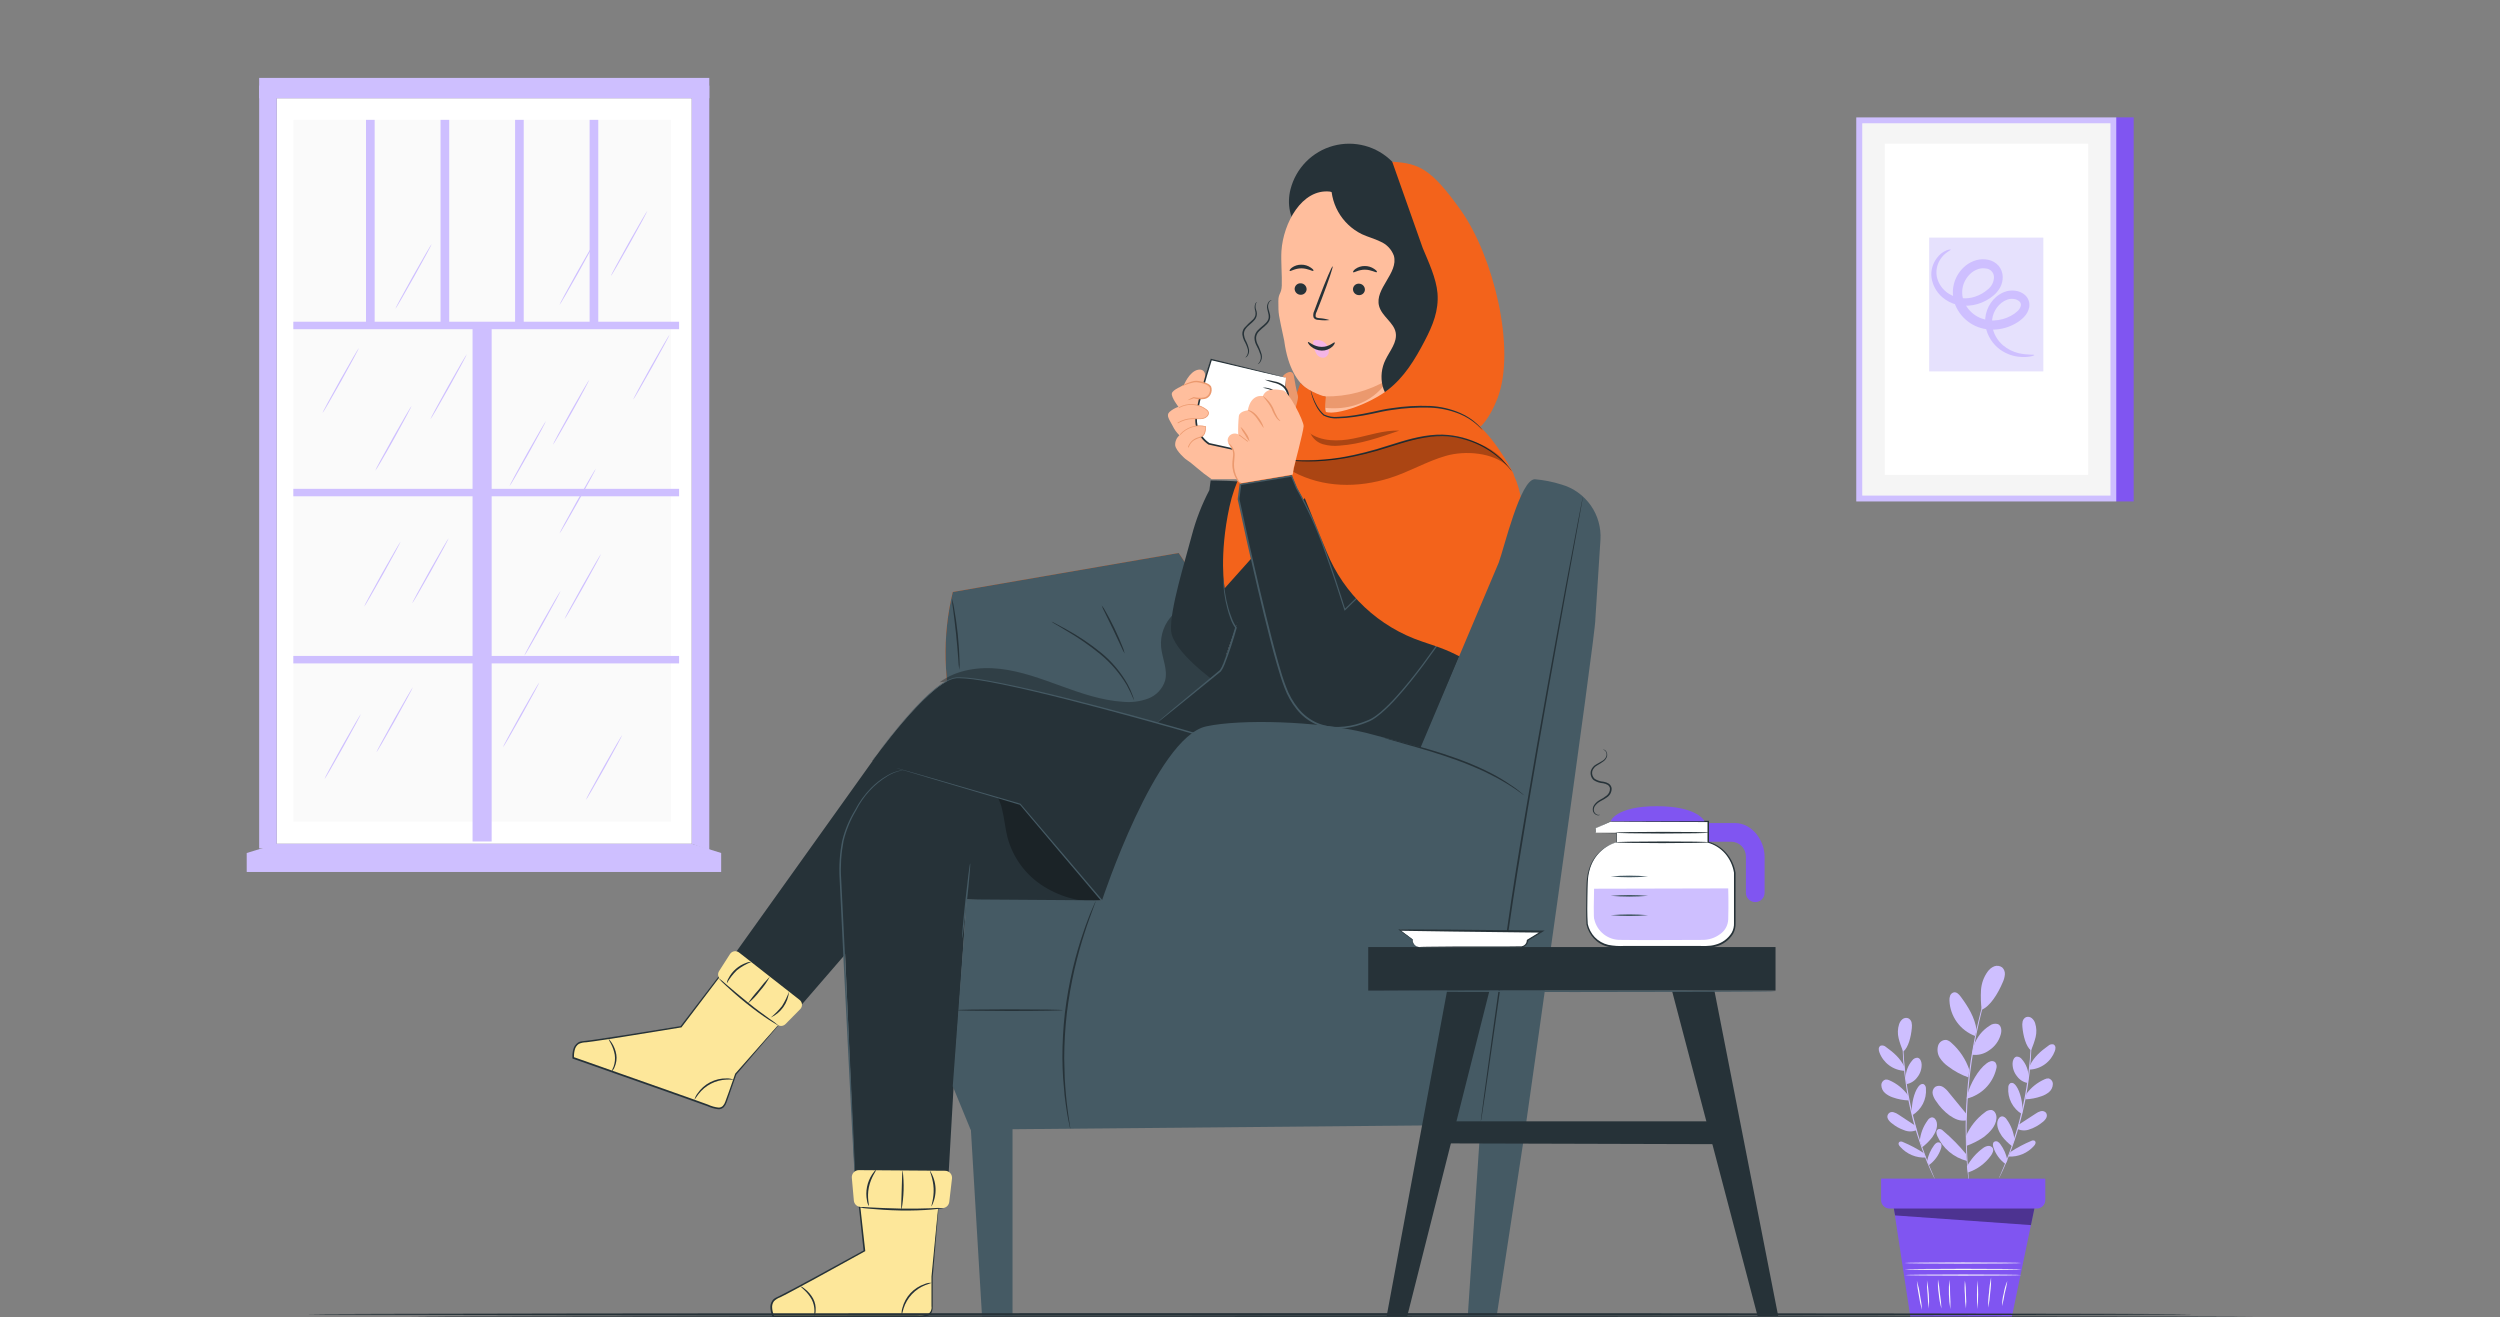 <svg width="1520" height="801" viewBox="0 0 1520 801" fill="none" xmlns="http://www.w3.org/2000/svg">
<rect x="0" y="0" width="1520" height="801" fill="#808080" stroke="none"/>
<path d="M1297.28 71.359H1286.52V304.877H1297.28V71.359Z" fill="#8055F1"/>
<path d="M1285.2 73.148H1131.03C1130.94 73.148 1130.87 73.221 1130.87 73.311V302.922C1130.87 303.012 1130.94 303.085 1131.03 303.085H1285.2C1285.29 303.085 1285.36 303.012 1285.36 302.922V73.311C1285.36 73.221 1285.29 73.148 1285.2 73.148Z" fill="#F5F5F5"/>
<path d="M1286.53 304.893H1128.76C1128.72 304.89 1128.68 304.871 1128.65 304.841C1128.62 304.812 1128.61 304.772 1128.6 304.73V71.522C1128.61 71.48 1128.62 71.441 1128.65 71.411C1128.68 71.381 1128.72 71.363 1128.76 71.359H1286.53C1286.57 71.363 1286.61 71.381 1286.64 71.411C1286.67 71.441 1286.69 71.48 1286.69 71.522V304.73C1286.69 304.772 1286.67 304.812 1286.64 304.841C1286.61 304.871 1286.57 304.89 1286.53 304.893ZM1132.41 301.312H1283.01C1283.05 301.308 1283.09 301.29 1283.12 301.26C1283.15 301.231 1283.17 301.191 1283.17 301.149V75.103C1283.17 75.061 1283.15 75.022 1283.12 74.992C1283.09 74.962 1283.05 74.944 1283.01 74.94H1132.41C1132.37 74.944 1132.33 74.962 1132.3 74.992C1132.27 75.022 1132.25 75.061 1132.25 75.103V301.149C1132.25 301.191 1132.27 301.231 1132.3 301.26C1132.33 301.29 1132.37 301.308 1132.41 301.312Z" fill="#CEBFFF"/>
<path d="M1269.44 87.344H1146.11C1146.02 87.344 1145.95 87.417 1145.95 87.507V288.599C1145.95 288.689 1146.02 288.762 1146.11 288.762H1269.44C1269.53 288.762 1269.61 288.689 1269.61 288.599V87.507C1269.61 87.417 1269.53 87.344 1269.44 87.344Z" fill="white"/>
<path d="M1242.25 144.445H1173.02C1172.97 144.445 1172.93 144.489 1172.93 144.543V225.719C1172.93 225.773 1172.97 225.817 1173.02 225.817H1242.25C1242.31 225.817 1242.35 225.773 1242.35 225.719V144.543C1242.35 144.489 1242.31 144.445 1242.25 144.445Z" fill="#E6E1FD"/>
<path d="M1236.85 215.857C1236.95 216.118 1233.52 217.632 1226.99 216.866C1222.99 216.339 1219.18 214.816 1215.92 212.439C1211.49 209.136 1208.42 204.315 1207.31 198.896C1206.66 195.508 1206.93 192.01 1208.07 188.757C1209.21 185.503 1211.2 182.61 1213.82 180.372C1215.31 179.127 1217 178.142 1218.82 177.459C1220.81 176.72 1222.96 176.469 1225.07 176.726C1227.38 176.958 1229.57 177.915 1231.3 179.461C1232.28 180.376 1233.02 181.519 1233.45 182.788C1233.89 184.058 1234 185.414 1233.78 186.737C1233.3 189.123 1232.1 191.305 1230.34 192.987C1228.81 194.505 1227.08 195.799 1225.18 196.829C1221.35 198.956 1217.08 200.176 1212.7 200.394C1208.07 200.647 1203.46 199.598 1199.4 197.366C1195.21 195.028 1191.81 191.498 1189.63 187.225C1187.38 182.848 1186.75 177.81 1187.88 173.015C1188.98 168.382 1191.62 164.258 1195.36 161.311C1197.24 159.868 1199.37 158.796 1201.65 158.153C1203.95 157.533 1206.37 157.455 1208.71 157.925C1211.18 158.4 1213.44 159.669 1215.12 161.539C1216.74 163.458 1217.63 165.883 1217.65 168.392C1217.68 170.667 1217.12 172.91 1216.02 174.903C1214.99 176.71 1213.64 178.32 1212.05 179.656C1209.2 182.065 1205.87 183.845 1202.28 184.881C1198.93 185.86 1195.41 186.132 1191.94 185.679C1188.71 185.239 1185.63 184.058 1182.93 182.228C1180.61 180.699 1178.64 178.692 1177.16 176.343C1175.68 173.994 1174.71 171.355 1174.33 168.604C1173.88 164.44 1175.05 160.263 1177.59 156.933C1179.08 154.845 1181.12 153.211 1183.48 152.212C1185.11 151.61 1186.02 151.626 1186.07 151.773C1186.12 151.919 1185.34 152.359 1184.02 153.238C1182.15 154.511 1180.58 156.178 1179.43 158.121C1177.64 161.113 1176.97 164.645 1177.56 168.083C1178.01 170.302 1178.93 172.401 1180.25 174.246C1181.57 176.09 1183.26 177.639 1185.21 178.793C1187.53 180.161 1190.13 181.011 1192.81 181.286C1195.5 181.561 1198.21 181.255 1200.77 180.388C1203.68 179.452 1206.36 177.928 1208.66 175.912C1209.78 175.024 1210.68 173.902 1211.32 172.625C1211.96 171.348 1212.3 169.948 1212.34 168.522C1212.34 167.214 1211.85 165.954 1210.97 164.983C1210.09 164.013 1208.89 163.401 1207.59 163.265C1206.08 163 1204.53 163.078 1203.06 163.492C1201.51 163.967 1200.06 164.729 1198.78 165.739C1196.08 167.933 1194.19 170.962 1193.39 174.35C1192.59 177.837 1193.05 181.498 1194.71 184.669C1196.38 187.939 1198.98 190.641 1202.18 192.434C1205.32 194.168 1208.88 194.996 1212.45 194.827C1215.99 194.679 1219.45 193.733 1222.56 192.059C1224.04 191.308 1225.4 190.348 1226.6 189.211C1227.59 188.351 1228.3 187.219 1228.65 185.955C1228.75 185.474 1228.73 184.975 1228.58 184.505C1228.44 184.035 1228.18 183.61 1227.82 183.27C1226.89 182.44 1225.72 181.922 1224.48 181.788C1223.16 181.595 1221.81 181.712 1220.54 182.13C1219.22 182.585 1217.98 183.262 1216.88 184.132C1214.79 185.799 1213.18 187.982 1212.2 190.467C1211.21 192.951 1210.9 195.65 1211.28 198.294C1212.03 202.862 1214.38 207.015 1217.91 210.014C1220.67 212.307 1223.92 213.933 1227.41 214.767C1233.32 216.036 1236.81 215.369 1236.85 215.857Z" fill="#CEBFFF"/>
<path d="M420.573 59.734H168.238V513.015H420.573V59.734Z" fill="white"/>
<path d="M407.906 72.875H178.344V499.509H407.906V72.875Z" fill="#FAFAFA"/>
<path d="M431.244 517.104L420.582 513.018V52.055H431.244V517.104Z" fill="#CEBFFF"/>
<path d="M412.887 195.609H178.344V200.151H412.887V195.609Z" fill="#CEBFFF"/>
<path d="M412.887 297.211H178.344V301.752H412.887V297.211Z" fill="#CEBFFF"/>
<path d="M412.887 398.812H178.344V403.354H412.887V398.812Z" fill="#CEBFFF"/>
<path d="M287.316 197.884V511.617H298.922V197.884H287.316Z" fill="#CEBFFF"/>
<path d="M227.793 72.875H222.535V197.87H227.793V72.875Z" fill="#CEBFFF"/>
<path d="M273.113 72.875H267.855V197.87H273.113V72.875Z" fill="#CEBFFF"/>
<path d="M318.426 72.875H313.168V197.87H318.426V72.875Z" fill="#CEBFFF"/>
<path d="M363.742 72.875H358.484V197.87H363.742V72.875Z" fill="#CEBFFF"/>
<path d="M168.248 52.039H157.57V515.819H168.248V52.039Z" fill="#CEBFFF"/>
<path d="M431.245 47.367H157.57V59.738H431.245V47.367Z" fill="#CEBFFF"/>
<path d="M438.47 518.633H150V530.157H438.47V518.633Z" fill="#CEBFFF"/>
<path d="M420.582 513.016L438.47 518.631H150L168.247 513.016H420.582Z" fill="#CEBFFF"/>
<path d="M336.245 270.271C336.033 270.157 340.835 261.22 346.939 250.331C353.043 239.441 358.187 230.7 358.334 230.798C358.48 230.895 353.76 239.848 347.639 250.738C341.519 261.627 336.457 270.385 336.245 270.271Z" fill="#CEBFFF"/>
<path d="M250.679 366.715C250.467 366.601 255.253 357.681 261.373 346.792C267.493 335.902 272.604 327.161 272.767 327.259C272.93 327.356 268.177 336.293 262.057 347.182C255.936 358.072 250.874 366.829 250.679 366.715Z" fill="#CEBFFF"/>
<path d="M305.78 454.387C305.569 454.273 310.37 445.353 316.474 434.464C322.579 423.574 327.706 414.833 327.869 414.93C328.032 415.028 323.279 423.965 317.158 434.87C311.038 445.776 305.976 454.517 305.78 454.387Z" fill="#CEBFFF"/>
<path d="M228.925 457.286C228.713 457.172 233.515 448.252 239.619 437.362C245.723 426.472 250.867 417.731 251.013 417.829C251.16 417.927 246.423 426.863 240.319 437.753C234.215 448.642 229.136 457.4 228.925 457.286Z" fill="#CEBFFF"/>
<path d="M196.143 251.013C195.932 250.899 200.734 241.963 206.838 231.073C212.942 220.183 218.069 211.442 218.232 211.54C218.395 211.638 213.642 220.59 207.538 231.48C201.434 242.37 196.339 251.127 196.143 251.013Z" fill="#CEBFFF"/>
<path d="M261.749 254.81C261.537 254.696 266.339 245.759 272.443 234.87C278.547 223.98 283.675 215.239 283.838 215.337C284 215.434 279.247 224.387 273.143 235.277C267.039 246.166 261.944 254.924 261.749 254.81Z" fill="#CEBFFF"/>
<path d="M240.392 187.747C240.197 187.633 244.983 178.713 251.103 167.823C257.223 156.933 262.335 148.192 262.497 148.29C262.66 148.388 257.907 157.324 251.787 168.214C245.666 179.103 240.604 187.861 240.392 187.747Z" fill="#CEBFFF"/>
<path d="M228.15 286.192C227.955 286.078 232.741 277.158 238.861 266.268C244.981 255.379 250.092 246.638 250.255 246.735C250.418 246.833 245.714 255.786 239.642 266.659C233.571 277.532 228.362 286.322 228.15 286.192Z" fill="#CEBFFF"/>
<path d="M340.189 185.364C339.994 185.25 344.78 176.33 350.9 165.44C357.02 154.55 362.131 145.809 362.294 145.907C362.457 146.005 357.72 154.941 351.6 165.831C345.48 176.72 340.401 185.478 340.189 185.364Z" fill="#CEBFFF"/>
<path d="M309.862 295.434C309.651 295.32 314.452 286.4 320.557 275.51C326.661 264.621 331.804 255.88 331.951 255.977C332.097 256.075 327.361 265.011 321.256 275.901C315.152 286.791 310.074 295.548 309.862 295.434Z" fill="#CEBFFF"/>
<path d="M221.428 368.801C221.232 368.687 226.018 359.767 232.138 348.878C238.259 337.988 243.37 329.247 243.533 329.345C243.695 329.442 238.942 338.379 232.822 349.268C226.702 360.158 221.639 368.915 221.428 368.801Z" fill="#CEBFFF"/>
<path d="M340.189 324.364C339.994 324.25 344.78 315.33 350.9 304.44C357.02 293.55 362.131 284.809 362.294 284.907C362.457 285.005 357.72 293.941 351.6 304.831C345.48 315.72 340.401 324.478 340.189 324.364Z" fill="#CEBFFF"/>
<path d="M356.194 486.403C355.983 486.289 360.784 477.369 366.889 466.479C372.993 455.589 378.12 446.848 378.283 446.946C378.446 447.044 373.693 455.98 367.589 466.87C361.484 477.759 356.39 486.533 356.194 486.403Z" fill="#CEBFFF"/>
<path d="M197.323 473.591C197.112 473.477 201.913 464.541 208.017 453.651C214.122 442.761 219.265 434.02 219.412 434.118C219.558 434.216 214.821 443.152 208.717 454.058C202.613 464.964 197.567 473.705 197.323 473.591Z" fill="#CEBFFF"/>
<path d="M343.331 376.27C343.119 376.156 347.905 367.236 354.025 356.346C360.146 345.457 365.257 336.716 365.42 336.813C365.582 336.911 360.829 345.847 354.709 356.737C348.589 367.627 343.526 376.384 343.331 376.27Z" fill="#CEBFFF"/>
<path d="M318.717 398.754C318.521 398.64 323.307 389.72 329.427 378.831C335.548 367.941 340.659 359.2 340.822 359.298C340.984 359.395 336.231 368.332 330.111 379.221C323.991 390.111 318.928 398.868 318.717 398.754Z" fill="#CEBFFF"/>
<path d="M385.046 242.864C384.834 242.75 389.62 233.83 395.74 222.94C401.861 212.05 406.972 203.309 407.134 203.407C407.297 203.505 402.544 212.441 396.424 223.331C390.303 234.22 385.241 242.978 385.046 242.864Z" fill="#CEBFFF"/>
<path d="M371.495 167.661C371.283 167.547 376.069 158.627 382.189 147.737C388.31 136.847 393.421 128.106 393.584 128.204C393.746 128.302 388.993 137.238 382.873 148.128C376.753 159.017 371.739 167.775 371.495 167.661Z" fill="#CEBFFF"/>
<path d="M825.635 376.398H740.812V464.802H825.635V376.398Z" fill="white"/>
<path d="M1370 800.267C1370 800.495 1119.18 800.69 810.091 800.69C500.998 800.69 250.051 800.56 250.051 800.267C250.051 799.974 500.872 799.844 810.116 799.844C1119.36 799.844 1370 800.023 1370 800.267Z" fill="#263238"/>
<path d="M1150.8 730.422L1161.44 800.334H1223.26L1237.6 731.431L1150.8 730.422Z" fill="#8055F1"/>
<path d="M1228.96 775.241C1228.96 775.436 1213.12 775.599 1193.59 775.599C1174.06 775.599 1158.2 775.436 1158.2 775.241C1158.2 775.046 1174.04 774.883 1193.59 774.883C1213.14 774.883 1228.96 775.046 1228.96 775.241Z" fill="#FAFAFA"/>
<path d="M1229.21 771.804C1229.21 771.999 1213.26 772.162 1193.59 772.162C1173.93 772.162 1157.98 771.999 1157.98 771.804C1157.98 771.609 1173.91 771.43 1193.59 771.43C1213.27 771.43 1229.21 771.592 1229.21 771.804Z" fill="#FAFAFA"/>
<path d="M1229.07 767.913C1229.07 768.108 1213.14 768.271 1193.46 768.271C1173.78 768.271 1157.84 768.108 1157.84 767.913C1157.84 767.717 1173.8 767.555 1193.46 767.555C1213.12 767.555 1229.07 767.717 1229.07 767.913Z" fill="#FAFAFA"/>
<path d="M1168.54 796.349C1167.68 793.475 1167.05 790.535 1166.65 787.559C1166.03 784.632 1165.63 781.661 1165.46 778.672C1166.33 781.553 1166.97 784.497 1167.37 787.478C1168 790.399 1168.39 793.366 1168.54 796.349Z" fill="#FAFAFA"/>
<path d="M1172.76 795.619C1172.31 792.775 1172.05 789.904 1171.98 787.025C1171.66 784.166 1171.53 781.29 1171.59 778.414C1172.69 784.078 1173.09 789.858 1172.76 795.619Z" fill="#FAFAFA"/>
<path d="M1180.4 795.618C1179.57 792.744 1179.02 789.794 1178.78 786.812C1178.31 783.853 1178.15 780.852 1178.3 777.859C1178.86 780.788 1179.26 783.744 1179.49 786.714C1179.98 789.661 1180.28 792.635 1180.4 795.618Z" fill="#FAFAFA"/>
<path d="M1185.8 795.976C1184.85 790.056 1184.65 784.04 1185.21 778.07C1185.55 781.048 1185.7 784.043 1185.67 787.039C1185.9 790.013 1185.94 792.997 1185.8 795.976Z" fill="#FAFAFA"/>
<path d="M1195.31 795.619C1194.86 792.81 1194.64 789.968 1194.66 787.123C1194.41 784.29 1194.41 781.441 1194.66 778.609C1195.12 781.413 1195.33 784.25 1195.31 787.09C1195.55 789.928 1195.55 792.781 1195.31 795.619Z" fill="#FAFAFA"/>
<path d="M1202.27 795.978C1201.85 790.128 1201.9 784.255 1202.42 778.414C1202.85 784.262 1202.81 790.137 1202.27 795.978Z" fill="#FAFAFA"/>
<path d="M1208.8 795.046C1208.73 791.976 1208.91 788.907 1209.34 785.865C1209.51 782.8 1209.93 779.752 1210.57 776.75C1210.65 779.819 1210.47 782.89 1210.05 785.931C1209.87 788.997 1209.45 792.045 1208.8 795.046Z" fill="#FAFAFA"/>
<path d="M1217.23 794.131C1217.24 791.493 1217.59 788.868 1218.27 786.318C1218.68 783.721 1219.42 781.188 1220.48 778.781C1220.09 781.372 1219.55 783.937 1218.85 786.464C1218.45 789.048 1217.91 791.607 1217.23 794.131Z" fill="#FAFAFA"/>
<path d="M1211.25 592.438C1211.27 592.556 1211.27 592.677 1211.25 592.796L1210.96 593.772C1210.67 594.7 1210.28 595.953 1209.79 597.549C1209.3 599.144 1208.62 601.179 1207.96 603.539C1207.31 605.899 1206.47 608.52 1205.73 611.498C1205 614.477 1204.11 617.717 1203.33 621.265C1202.54 624.814 1201.7 628.541 1200.95 632.513C1199.47 640.489 1198.12 649.311 1197.16 658.557C1196.2 667.802 1195.84 676.788 1195.71 684.894C1195.71 688.947 1195.71 692.805 1195.82 696.402C1195.94 699.999 1196.08 703.369 1196.26 706.429C1196.44 709.489 1196.68 712.256 1196.86 714.682C1197.04 717.107 1197.27 719.207 1197.47 720.9C1197.66 722.593 1197.77 723.879 1197.87 724.839C1197.87 725.246 1197.87 725.588 1197.95 725.864C1197.97 725.983 1197.97 726.104 1197.95 726.223C1197.93 726.11 1197.93 725.994 1197.95 725.881C1197.95 725.604 1197.86 725.262 1197.79 724.855L1197.25 720.932C1197.01 719.305 1196.75 717.156 1196.54 714.731C1196.33 712.305 1195.98 709.538 1195.81 706.462C1195.63 703.385 1195.38 700.048 1195.28 696.435C1195.19 692.821 1195.12 688.963 1195.11 684.894C1195.11 676.755 1195.59 667.835 1196.51 658.492C1197.42 649.148 1198.83 640.326 1200.35 632.35C1201.18 628.362 1201.97 624.569 1202.8 621.07C1203.63 617.57 1204.43 614.298 1205.31 611.303C1206.19 608.308 1206.94 605.687 1207.64 603.343C1208.34 601 1209.01 599.014 1209.58 597.402C1210.15 595.791 1210.57 594.57 1210.88 593.658L1211.24 592.698C1211.23 592.611 1211.24 592.523 1211.25 592.438Z" fill="#CEBFFF"/>
<path d="M1200.11 635.742C1201.81 630.708 1205.2 626.421 1209.71 623.616C1210.42 623.052 1211.25 622.671 1212.13 622.506C1213.02 622.341 1213.93 622.398 1214.79 622.671C1216.96 623.713 1217.14 626.757 1216.42 629.052C1215.32 632.975 1212.83 636.364 1209.42 638.591C1206.41 640.823 1202.63 641.777 1198.92 641.244" fill="#CEBFFF"/>
<path d="M1196.34 664.974C1197.97 658.952 1202.75 650.325 1207.73 646.63C1208.49 646 1209.37 645.53 1210.32 645.246C1210.8 645.112 1211.3 645.097 1211.79 645.202C1212.27 645.307 1212.72 645.529 1213.1 645.848C1213.53 646.412 1213.81 647.073 1213.92 647.772C1214.03 648.471 1213.96 649.186 1213.72 649.853C1212.69 654.245 1210.46 658.265 1207.28 661.466C1204.09 664.667 1200.09 666.924 1195.7 667.986" fill="#CEBFFF"/>
<path d="M1195.3 690.771C1197.79 685.011 1201.77 680.017 1206.82 676.3C1207.36 675.806 1207.99 675.425 1208.68 675.179C1209.37 674.933 1210.1 674.827 1210.83 674.868C1213.02 675.275 1214.08 677.928 1213.82 680.142C1213.41 684.699 1209.95 688.281 1206.35 691.178C1203.05 693.455 1199.47 695.294 1195.7 696.647" fill="#CEBFFF"/>
<path d="M1195.89 709.213C1198.28 704.819 1201.61 701.011 1205.65 698.063C1206.51 697.399 1207.52 696.948 1208.58 696.744C1209.12 696.646 1209.67 696.696 1210.18 696.888C1210.68 697.08 1211.13 697.408 1211.46 697.835C1212.46 699.284 1211.46 701.237 1210.47 702.62C1207.02 707.435 1202.12 711.027 1196.49 712.875" fill="#CEBFFF"/>
<path d="M1195.39 701.695C1191.17 696.554 1186.49 691.808 1181.41 687.517C1181.07 687.121 1180.63 686.816 1180.14 686.631C1179.66 686.447 1179.13 686.387 1178.61 686.459C1178.24 686.615 1177.92 686.877 1177.69 687.213C1177.47 687.549 1177.34 687.943 1177.34 688.348C1177.33 689.154 1177.51 689.951 1177.86 690.675C1179.53 694.399 1182.02 697.697 1185.14 700.324C1188.27 702.95 1191.94 704.838 1195.9 705.846" fill="#CEBFFF"/>
<path d="M1195.86 677.622C1192.18 673.162 1188.51 668.691 1184.85 664.21C1183.87 662.873 1182.66 661.725 1181.27 660.824C1180.56 660.392 1179.75 660.164 1178.93 660.164C1178.1 660.164 1177.29 660.392 1176.58 660.824C1175.94 661.346 1175.46 662.039 1175.2 662.822C1174.93 663.605 1174.89 664.447 1175.09 665.251C1175.49 666.84 1176.22 668.326 1177.23 669.614C1179.37 672.906 1182.09 675.789 1185.24 678.127C1188.5 680.341 1191.41 681.789 1195.29 681.22" fill="#CEBFFF"/>
<path d="M1197.38 650.517C1195.21 644.097 1191.39 638.363 1186.29 633.898C1185.48 633.114 1184.49 632.553 1183.4 632.27C1182.28 632.19 1181.17 632.497 1180.25 633.141C1179.33 633.784 1178.66 634.724 1178.35 635.803C1178.01 637.022 1177.92 638.299 1178.09 639.555C1178.26 640.81 1178.7 642.015 1179.36 643.095C1180.72 645.205 1182.48 647.025 1184.55 648.45C1188.26 651.283 1192.39 653.514 1196.79 655.059" fill="#CEBFFF"/>
<path d="M1201.78 626.349C1200.7 618.585 1196.67 612.106 1192.01 605.823C1191.02 604.488 1189.63 603.088 1188.01 603.333C1187.49 603.448 1187.01 603.688 1186.61 604.031C1186.2 604.375 1185.89 604.811 1185.7 605.302C1185.33 606.297 1185.19 607.357 1185.27 608.411C1185.47 613.122 1187.06 617.67 1189.83 621.485C1192.6 625.301 1196.43 628.215 1200.85 629.865" fill="#CEBFFF"/>
<path d="M1204.86 614.008C1204.35 610.025 1204.22 606.003 1204.45 601.995C1204.71 597.959 1206.09 594.077 1208.46 590.796C1209.45 589.349 1210.83 588.218 1212.45 587.54C1213.25 587.224 1214.12 587.118 1214.97 587.232C1215.83 587.346 1216.64 587.676 1217.33 588.192C1217.91 588.741 1218.36 589.415 1218.64 590.162C1218.92 590.909 1219.03 591.71 1218.96 592.505C1218.82 594.102 1218.4 595.661 1217.72 597.112C1214.79 604.16 1209.91 611.973 1204.8 613.943" fill="#CEBFFF"/>
<path d="M1157 623.289C1157.03 623.614 1157.03 623.941 1157 624.266C1157 624.982 1157 625.893 1157 627.098C1157 628.303 1157 629.816 1157 631.558C1157 633.3 1157 635.269 1157.21 637.467C1157.4 641.829 1157.83 647.038 1158.49 652.784C1159.16 658.53 1160.12 664.813 1161.54 671.357C1162.95 677.9 1164.55 684.037 1166.21 689.587C1167.87 695.138 1169.61 700.038 1171.19 704.123C1171.94 706.191 1172.72 707.997 1173.37 709.625C1174.02 711.253 1174.61 712.62 1175.1 713.727L1176.2 716.331C1176.35 716.627 1176.47 716.938 1176.55 717.259C1176.37 716.981 1176.21 716.693 1176.07 716.397C1175.76 715.745 1175.36 714.899 1174.84 713.841C1174.32 712.783 1173.68 711.383 1173 709.772C1172.31 708.16 1171.5 706.37 1170.72 704.319C1169.09 700.249 1167.32 695.317 1165.58 689.783C1163.83 684.248 1162.22 678.063 1160.82 671.503C1159.42 664.943 1158.62 658.628 1157.91 652.849C1157.19 647.071 1156.92 641.862 1156.79 637.483C1156.67 635.286 1156.69 633.3 1156.67 631.558C1156.66 629.816 1156.67 628.303 1156.67 627.082C1156.67 625.861 1156.67 624.982 1156.77 624.266C1156.82 623.935 1156.9 623.608 1157 623.289Z" fill="#CEBFFF"/>
<path d="M1158.64 655.155C1158.71 651.358 1160.11 647.705 1162.58 644.819C1162.94 644.287 1163.42 643.851 1163.99 643.551C1164.56 643.25 1165.19 643.093 1165.83 643.094C1167.46 643.338 1168.29 645.373 1168.35 647.082C1168.45 649.987 1167.48 652.827 1165.64 655.074C1164.08 657.229 1161.74 658.689 1159.13 659.143" fill="#CEBFFF"/>
<path d="M1162.4 675.876C1162.18 671.416 1163.62 664.481 1166.2 660.917C1166.59 660.322 1167.09 659.812 1167.69 659.419C1167.98 659.226 1168.32 659.107 1168.67 659.073C1169.02 659.039 1169.38 659.09 1169.7 659.224C1170.12 659.518 1170.45 659.911 1170.67 660.365C1170.89 660.82 1171 661.323 1170.97 661.828C1171.23 665.052 1170.59 668.284 1169.11 671.16C1167.63 674.036 1165.38 676.442 1162.61 678.106" fill="#CEBFFF"/>
<path d="M1167.23 693.619C1167.67 689.159 1169.3 684.899 1171.95 681.28C1172.2 680.814 1172.55 680.405 1172.96 680.077C1173.38 679.75 1173.86 679.511 1174.37 679.376C1176 679.18 1177.19 680.776 1177.53 682.322C1178.25 685.577 1176.67 688.735 1174.83 691.437C1173.08 693.702 1171.04 695.727 1168.76 697.46" fill="#CEBFFF"/>
<path d="M1171.65 706.088C1172.32 702.554 1173.78 699.216 1175.91 696.321C1176.33 695.692 1176.89 695.168 1177.54 694.791C1177.88 694.611 1178.27 694.528 1178.66 694.551C1179.04 694.574 1179.42 694.702 1179.74 694.921C1180.73 695.686 1180.5 697.216 1180.1 698.388C1178.77 702.405 1176.21 705.902 1172.79 708.383" fill="#CEBFFF"/>
<path d="M1169.65 701.074C1165.65 698.452 1161.41 696.207 1157 694.368C1156.68 694.179 1156.32 694.07 1155.95 694.05C1155.58 694.03 1155.21 694.1 1154.87 694.254C1154.63 694.446 1154.46 694.704 1154.38 694.995C1154.3 695.285 1154.3 695.595 1154.4 695.882C1154.61 696.418 1154.94 696.898 1155.37 697.282C1157.31 699.467 1159.71 701.188 1162.4 702.315C1165.09 703.442 1168 703.948 1170.92 703.793" fill="#CEBFFF"/>
<path d="M1164.77 684.587L1154.4 677.751C1153.45 677.054 1152.38 676.536 1151.24 676.221C1150.68 676.041 1150.07 676.041 1149.5 676.221C1148.94 676.401 1148.44 676.752 1148.09 677.225C1147.73 677.698 1147.53 678.271 1147.51 678.863C1147.49 679.456 1147.66 680.04 1147.99 680.534C1148.6 681.542 1149.42 682.407 1150.39 683.073C1152.56 684.857 1155.03 686.236 1157.69 687.143C1158.87 687.646 1160.15 687.906 1161.44 687.906C1162.73 687.906 1164 687.646 1165.19 687.143" fill="#CEBFFF"/>
<path d="M1159.98 665.806C1157.12 661.9 1153.29 658.818 1148.86 656.87C1148.14 656.491 1147.34 656.311 1146.53 656.349C1145.75 656.53 1145.05 656.979 1144.57 657.618C1144.08 658.256 1143.83 659.045 1143.86 659.848C1143.89 660.75 1144.1 661.637 1144.49 662.453C1144.87 663.268 1145.43 663.994 1146.11 664.585C1147.49 665.756 1149.09 666.646 1150.81 667.206C1153.95 668.335 1157.25 668.961 1160.58 669.061" fill="#CEBFFF"/>
<path d="M1157.77 648.453C1155.37 643.391 1151.25 639.859 1146.68 636.587C1146.26 636.176 1145.74 635.883 1145.16 635.737C1144.59 635.592 1143.99 635.598 1143.43 635.757C1143.1 635.946 1142.82 636.213 1142.63 636.534C1142.43 636.855 1142.31 637.22 1142.29 637.596C1142.26 638.347 1142.38 639.096 1142.66 639.794C1143.81 642.959 1145.87 645.714 1148.58 647.717C1151.29 649.72 1154.53 650.882 1157.9 651.058" fill="#CEBFFF"/>
<path d="M1157.21 639.34C1156 636.724 1155.04 633.999 1154.35 631.201C1153.66 628.395 1153.76 625.452 1154.66 622.704C1155.04 621.525 1155.74 620.477 1156.69 619.676C1157.17 619.286 1157.74 619.026 1158.35 618.92C1158.95 618.815 1159.58 618.868 1160.16 619.074C1160.68 619.317 1161.13 619.675 1161.5 620.121C1161.86 620.566 1162.11 621.088 1162.24 621.646C1162.49 622.763 1162.54 623.914 1162.39 625.048C1161.88 630.55 1160.26 636.898 1157.21 639.34Z" fill="#CEBFFF"/>
<path d="M1235.13 622.602C1235.16 622.927 1235.16 623.253 1235.13 623.578C1235.13 624.294 1235.16 625.239 1235.23 626.41C1235.23 627.631 1235.23 629.129 1235.23 630.871C1235.23 632.612 1235.23 634.598 1235.12 636.796C1234.99 641.191 1234.63 646.399 1233.99 652.178C1233.36 657.956 1232.36 664.256 1231 670.816C1229.63 677.375 1227.94 683.545 1226.24 689.095C1224.55 694.646 1222.74 699.562 1221.1 703.631C1220.32 705.682 1219.47 707.489 1218.82 709.1C1218.17 710.712 1217.5 712.063 1216.97 713.17L1215.75 715.709C1215.62 716.011 1215.46 716.3 1215.27 716.572C1215.35 716.251 1215.47 715.941 1215.62 715.644L1216.72 713.056C1217.21 711.933 1217.81 710.549 1218.45 708.938C1219.08 707.326 1219.88 705.503 1220.63 703.436C1222.26 699.366 1223.88 694.434 1225.61 688.9C1227.34 683.366 1228.87 677.196 1230.28 670.669C1231.7 664.142 1232.61 657.842 1233.33 652.096C1234.04 646.35 1234.42 641.158 1234.61 636.779C1234.76 634.598 1234.76 632.612 1234.82 630.871C1234.89 629.129 1234.82 627.615 1234.82 626.41C1234.82 625.206 1234.82 624.311 1234.82 623.595C1234.89 623.252 1234.99 622.919 1235.13 622.602Z" fill="#CEBFFF"/>
<path d="M1233.36 654.476C1233.28 650.683 1231.89 647.035 1229.42 644.156C1229.06 643.622 1228.57 643.183 1228.01 642.88C1227.44 642.576 1226.81 642.416 1226.16 642.414C1224.53 642.658 1223.7 644.693 1223.64 646.402C1223.55 649.308 1224.51 652.148 1226.36 654.394C1227.91 656.554 1230.25 658.016 1232.87 658.464" fill="#CEBFFF"/>
<path d="M1229.62 675.194C1229.83 670.734 1228.4 663.8 1225.81 660.251C1225.42 659.655 1224.92 659.141 1224.33 658.737C1224.03 658.546 1223.69 658.43 1223.34 658.399C1222.99 658.368 1222.64 658.423 1222.31 658.558C1221.9 658.848 1221.57 659.237 1221.34 659.689C1221.12 660.142 1221.02 660.643 1221.04 661.146C1220.78 664.37 1221.42 667.603 1222.9 670.479C1224.38 673.356 1226.63 675.761 1229.41 677.424" fill="#CEBFFF"/>
<path d="M1224.79 692.936C1224.34 688.477 1222.71 684.217 1220.07 680.598C1219.81 680.146 1219.46 679.751 1219.04 679.435C1218.62 679.12 1218.15 678.89 1217.64 678.758C1216.01 678.563 1214.83 680.174 1214.48 681.721C1213.77 684.895 1215.35 688.134 1217.19 690.836C1218.94 693.094 1220.98 695.113 1223.26 696.843" fill="#CEBFFF"/>
<path d="M1220.49 705.426C1219.81 701.894 1218.35 698.558 1216.22 695.659C1215.8 695.036 1215.24 694.513 1214.6 694.129C1214.25 693.953 1213.86 693.872 1213.47 693.894C1213.08 693.917 1212.71 694.043 1212.38 694.259C1211.41 695.024 1211.63 696.554 1212.04 697.726C1213.36 701.747 1215.92 705.247 1219.35 707.721" fill="#CEBFFF"/>
<path d="M1222.35 700.392C1226.34 697.784 1230.56 695.545 1234.95 693.702C1235.27 693.508 1235.63 693.394 1236 693.371C1236.37 693.349 1236.75 693.417 1237.08 693.572C1237.32 693.765 1237.49 694.023 1237.57 694.313C1237.65 694.603 1237.65 694.912 1237.56 695.199C1237.39 695.755 1237.1 696.264 1236.69 696.681C1234.76 698.866 1232.36 700.586 1229.67 701.714C1226.97 702.841 1224.06 703.346 1221.15 703.192" fill="#CEBFFF"/>
<path d="M1227.23 683.901L1237.6 677.146C1238.55 676.439 1239.62 675.914 1240.76 675.6C1241.34 675.447 1241.95 675.457 1242.52 675.629C1243.1 675.802 1243.61 676.13 1244.01 676.576C1244.33 677.077 1244.49 677.655 1244.49 678.245C1244.49 678.835 1244.33 679.413 1244.01 679.913C1243.4 680.921 1242.58 681.786 1241.6 682.453C1239.44 684.236 1236.97 685.615 1234.31 686.522C1233.13 687.03 1231.85 687.292 1230.56 687.292C1229.27 687.292 1227.99 687.03 1226.81 686.522" fill="#CEBFFF"/>
<path d="M1232.02 665.116C1234.88 661.214 1238.71 658.137 1243.14 656.196C1243.85 655.819 1244.66 655.634 1245.47 655.658C1246.25 655.845 1246.94 656.296 1247.42 656.933C1247.91 657.571 1248.16 658.357 1248.13 659.158C1248.11 660.063 1247.9 660.953 1247.51 661.771C1247.13 662.59 1246.57 663.318 1245.89 663.911C1244.51 665.077 1242.91 665.962 1241.18 666.515C1238.05 667.642 1234.75 668.273 1231.42 668.387" fill="#CEBFFF"/>
<path d="M1234.24 647.715C1236.63 642.653 1240.75 639.121 1245.32 635.849C1245.75 635.441 1246.27 635.149 1246.84 635.004C1247.41 634.858 1248.01 634.864 1248.58 635.019C1248.9 635.208 1249.18 635.475 1249.38 635.796C1249.58 636.117 1249.69 636.481 1249.72 636.858C1249.75 637.614 1249.62 638.368 1249.34 639.072C1248.18 642.234 1246.12 644.986 1243.41 646.986C1240.71 648.986 1237.47 650.145 1234.11 650.32" fill="#CEBFFF"/>
<path d="M1234.79 638.686C1236 636.067 1236.96 633.342 1237.66 630.547C1238.35 627.747 1238.24 624.809 1237.35 622.067C1236.97 620.884 1236.27 619.834 1235.31 619.039C1234.84 618.646 1234.26 618.383 1233.65 618.274C1233.04 618.166 1232.42 618.216 1231.83 618.421C1231.32 618.672 1230.87 619.032 1230.51 619.476C1230.15 619.921 1229.9 620.438 1229.76 620.992C1229.52 622.115 1229.47 623.271 1229.62 624.411C1230.11 629.831 1231.75 636.212 1234.79 638.654" fill="#CEBFFF"/>
<path d="M1143.7 716.57V729.592C1143.69 730.275 1143.81 730.952 1144.07 731.585C1144.33 732.217 1144.7 732.793 1145.18 733.277C1145.67 733.762 1146.24 734.147 1146.87 734.408C1147.5 734.67 1148.17 734.803 1148.86 734.801H1238.38C1239.06 734.803 1239.73 734.672 1240.36 734.414C1240.98 734.157 1241.55 733.778 1242.03 733.3C1242.51 732.822 1242.89 732.255 1243.15 731.63C1243.41 731.004 1243.54 730.334 1243.54 729.657V716.635L1143.7 716.57Z" fill="#8055F1"/>
<g opacity="0.4">
<path d="M1151.46 734.805L1152.21 738.972L1234.81 744.864L1236.91 734.805H1151.46Z" fill="black"/>
</g>
<path d="M748.332 484.934C753.095 459.277 752.746 432.933 747.305 407.412C741.865 381.891 731.439 357.694 716.627 336.211L579.324 359.926C566.131 413.671 582.987 473.768 622.194 512.8L748.332 484.934Z" fill="#F3631B"/>
<path d="M748.332 484.934C753.095 459.277 752.746 432.933 747.305 407.412C741.865 381.891 731.439 357.694 716.627 336.211L579.324 359.926C566.131 413.671 582.987 473.768 622.194 512.8L748.332 484.934Z" fill="#455A64"/>
<g opacity="0.3">
<path d="M744.16 390.891C739.016 383.976 732.83 377.902 725.823 372.885C724.207 371.538 722.252 370.661 720.172 370.352C718.83 370.399 717.513 370.722 716.302 371.302C715.092 371.883 714.014 372.707 713.137 373.723C710.576 376.281 708.605 379.368 707.363 382.768C706.121 386.168 705.638 389.798 705.946 393.404C706.589 400.283 710.136 407.045 708.382 413.807C707.602 416.296 706.265 418.575 704.472 420.469C702.679 422.363 700.477 423.824 698.035 424.739C693.135 426.537 687.892 427.204 682.699 426.688C669.818 425.85 657.463 421.563 645.323 417.159C633.183 412.755 620.984 408.156 608.162 406.675C595.339 405.194 581.64 407.162 571.254 414.82L578.367 414.021C596.534 419.041 614.272 425.506 631.409 433.352C644.68 439.432 658.028 446.447 672.604 447.519C685.544 448.454 698.483 444.538 709.98 438.497C721.477 432.456 731.727 424.33 741.899 416.262C744.802 414.325 747.173 411.692 748.798 408.604C751.272 402.68 747.96 396.016 744.16 390.891Z" fill="black"/>
</g>
<path d="M583.271 407.311C582.92 405.21 582.711 403.088 582.647 400.959C582.355 397.061 581.926 391.605 581.303 385.642C580.679 379.679 579.978 374.281 579.471 370.364C579.091 368.272 578.857 366.156 578.77 364.031C579.428 366.062 579.897 368.15 580.173 370.267C580.874 374.164 581.693 379.543 582.316 385.525C582.94 391.508 583.251 396.964 583.368 400.92C583.534 403.049 583.502 405.188 583.271 407.311Z" fill="#263238"/>
<path d="M689.526 425.89C688.208 422.682 686.718 419.546 685.063 416.498C680.778 409.311 675.28 402.923 668.811 397.615C662.314 392.322 655.407 387.553 648.155 383.351L641.608 379.454C640.782 379.015 639.999 378.5 639.27 377.914C640.149 378.24 640.996 378.644 641.803 379.122C643.401 379.96 645.7 381.188 648.526 382.766C655.921 386.825 662.933 391.547 669.474 396.875C676.037 402.242 681.537 408.792 685.687 416.186C686.909 418.436 687.945 420.782 688.785 423.201C689.125 424.07 689.373 424.971 689.526 425.89Z" fill="#263238"/>
<path d="M683.796 397.332C682.937 395.99 682.212 394.567 681.633 393.083C680.23 390.082 678.593 386.575 676.761 382.697C674.93 378.819 673.176 375.35 671.734 372.388C670.948 370.998 670.296 369.537 669.785 368.023C670.799 369.259 671.668 370.606 672.377 372.038C673.838 374.59 675.768 378.195 677.697 382.249C679.626 386.302 681.243 390.043 682.315 392.791C682.989 394.24 683.487 395.764 683.796 397.332Z" fill="#263238"/>
<path d="M736.062 292.133L735.302 297.979C730.696 306.768 727.1 316.051 724.584 325.65C720.472 341.454 711.236 370.47 712.015 383.35C712.795 396.231 739.453 414.919 739.453 414.919L760.42 356.79L766.13 326.995C766.13 326.995 762.388 295.153 758.666 293.672C754.944 292.191 736.062 292.133 736.062 292.133Z" fill="#263238"/>
<path d="M896.712 376.813L864.89 453.24L865.202 493.402L698.57 443.496L742.026 407.874L751.633 380.379L765.741 329.986L775.972 269.207L792.984 251.961L876.504 257.612L900.453 269.616C900.453 269.616 897.452 373.383 896.712 376.813Z" fill="#263238"/>
<path d="M772.399 264.805C772.399 264.805 754.003 278.153 747.514 308.104C741.025 338.055 744.591 357.679 744.591 357.679C744.591 357.679 796.426 299.9 796.893 298.478C797.361 297.055 793.444 272.619 793.444 272.619L772.399 264.805Z" fill="#F3631B"/>
<path d="M906.61 284.234C908.559 285.482 918.692 305.007 914.405 322.234C910.118 339.46 854.425 428.729 832.444 438.063C810.463 447.397 790.333 442.389 780.94 416.354C771.548 390.32 753.113 303.331 753.113 303.331L754.243 294.348L785.325 289.126L788.423 296.628C794.381 306.962 799.466 317.776 803.623 328.956C810.833 348.112 817.712 370.444 817.712 370.444L906.61 284.234Z" fill="#263238"/>
<path d="M906.609 284.238C906.609 284.238 906.083 284.803 905.031 285.836L900.354 290.435L882.523 307.973L817.983 370.896L817.516 371.363L817.321 370.72C813.735 359.321 809.76 347.336 805.239 334.767C800.644 321.696 794.885 309.063 788.032 297.022L784.914 289.539L785.44 289.831L754.301 294.917L754.71 294.488L753.58 303.472V303.296C757.36 320.834 761.374 339.23 765.798 357.859C768.253 368.207 770.728 378.437 773.32 388.453C774.606 393.461 775.95 398.431 777.334 403.322C778.718 408.213 780.179 413.065 781.991 417.722C783.684 422.347 786.12 426.665 789.201 430.506C792.193 434.281 796.032 437.298 800.406 439.314C804.696 441.212 809.359 442.118 814.047 441.964C818.698 441.815 823.298 440.954 827.688 439.411C828.779 439.08 829.812 438.612 830.883 438.222C831.941 437.842 832.965 437.373 833.943 436.819C834.917 436.293 835.892 435.611 836.749 435.007C837.606 434.403 838.522 433.643 839.38 432.942C842.712 430.047 845.856 426.942 848.792 423.646C854.638 417.216 859.88 410.551 864.81 404.004C874.553 390.889 883.089 378.184 890.532 366.394C897.976 354.605 904.31 343.712 909.298 333.851C911.715 328.882 914.092 324.245 914.735 319.548C915.388 315.293 915.388 310.962 914.735 306.706C913.879 300.785 912.18 295.017 909.688 289.578C909.048 288.166 908.326 286.793 907.525 285.466C907.242 285.019 906.916 284.601 906.551 284.219C906.661 284.294 906.766 284.379 906.862 284.472C907.13 284.766 907.378 285.079 907.603 285.407C908.464 286.712 909.226 288.08 909.883 289.5C912.457 294.93 914.223 300.707 915.125 306.648C915.781 310.949 915.781 315.325 915.125 319.626C914.482 324.42 912.085 329.116 909.707 334.105C904.758 344.024 898.405 354.936 891.039 366.784C883.673 378.632 875.177 391.337 865.375 404.51C860.464 411.077 855.222 417.761 849.337 424.251C846.392 427.582 843.228 430.713 839.867 433.624C838.99 434.364 838.094 435.046 837.197 435.748C836.301 436.449 835.249 437.073 834.294 437.696C833.284 438.27 832.228 438.759 831.137 439.158C830.046 439.567 828.993 440.035 827.883 440.386C823.429 441.948 818.764 442.822 814.047 442.977C809.188 443.163 804.351 442.244 799.9 440.288C795.39 438.208 791.431 435.098 788.344 431.207C785.194 427.282 782.7 422.873 780.958 418.151C779.127 413.455 777.724 408.583 776.282 403.692C774.84 398.801 773.534 393.812 772.228 388.785C769.637 378.749 767.162 368.538 764.726 358.171C760.342 339.503 756.269 321.146 752.508 303.608V303.433C752.917 300.334 753.307 297.255 753.658 294.449V294.099H754.028L785.109 288.915H785.479L785.635 289.266L788.734 296.749C795.626 308.844 801.398 321.544 805.979 334.689C810.5 347.2 814.437 359.262 818.003 370.701L817.321 370.526C844.466 344.296 866.778 322.764 882.309 307.739L900.217 290.493L904.914 286.012L906.609 284.238Z" fill="#455A64"/>
<path d="M703.453 439.506C703.453 439.506 703.667 439.233 704.155 438.805L706.318 436.856L714.405 430.016L741.686 407.431C742.52 406.217 743.207 404.909 743.732 403.534C746.811 395.739 748.994 388.12 750.981 381.416L751.079 381.845C749.765 379.987 748.734 377.945 748.019 375.784C747.298 373.836 746.714 371.887 746.207 369.938C745.338 366.738 744.687 363.483 744.258 360.195C743.975 358.076 743.825 355.941 743.81 353.803C743.798 353.041 743.843 352.279 743.947 351.523C744.064 352.277 744.116 353.04 744.102 353.803C744.219 355.265 744.356 357.428 744.804 360.117C745.299 363.404 745.996 366.658 746.889 369.86C747.435 371.673 748.039 373.582 748.838 375.551C749.53 377.595 750.522 379.526 751.78 381.28L751.936 381.494V381.728C749.853 389.266 747.388 396.694 744.551 403.982C743.999 405.487 743.245 406.909 742.31 408.21L714.794 430.542L706.513 437.148L704.252 438.883C704.009 439.119 703.741 439.328 703.453 439.506Z" fill="#455A64"/>
<path d="M571.247 727.23L566.765 776.22V794.381C566.765 801.26 561.192 799.974 554.294 799.993L470.228 800.169C470.228 800.169 466.233 791.731 472.43 789.081C478.627 786.431 525.59 760.396 525.59 760.396L521.361 721.852L571.247 727.23Z" fill="#FDE79A"/>
<path d="M571.231 727.233H570.315L567.704 726.98L557.765 726.005L521.345 722.264L521.754 721.874C523.021 733.138 524.463 746.155 526.061 760.4V760.711L525.807 760.848L495.369 777.606C489.965 780.555 484.437 783.524 478.786 786.512L474.479 788.714C473.02 789.226 471.689 790.05 470.582 791.13C469.682 792.366 469.291 793.901 469.491 795.417C469.616 797.005 470.012 798.561 470.66 800.016L470.192 799.724H472.901H536.447H550.731C553.03 799.724 555.33 799.724 557.571 799.724C559.718 799.939 561.886 799.747 563.962 799.159C564.832 798.677 565.53 797.935 565.956 797.037C566.383 796.139 566.517 795.129 566.34 794.151V787.856C566.34 783.823 566.34 779.925 566.34 776.164C567.801 761.121 568.97 748.883 569.789 740.445L570.783 730.702L571.055 728.149C571.055 727.564 571.172 727.253 571.172 727.253C571.194 727.525 571.194 727.799 571.172 728.071C571.172 728.695 571.172 729.513 570.977 730.585C570.802 732.845 570.529 736.119 570.179 740.328C569.458 748.883 568.405 761.16 567.1 776.32C567.1 780.023 567.1 783.92 567.1 788.012C567.1 789.961 567.1 792.085 567.1 794.19C567.164 795.301 567.005 796.414 566.632 797.463C566.427 798.022 566.108 798.532 565.695 798.962C565.282 799.391 564.785 799.73 564.235 799.958C562.055 800.628 559.763 800.86 557.493 800.64C555.252 800.64 552.991 800.64 550.672 800.64H536.389L472.842 800.815H469.802L469.685 800.523C468.987 798.956 468.559 797.283 468.419 795.573C468.203 793.805 468.67 792.02 469.724 790.585C469.986 790.22 470.309 789.904 470.679 789.649C471.014 789.364 471.388 789.128 471.79 788.948C472.55 788.538 473.251 788.266 473.972 787.895L478.26 785.693C483.93 782.731 489.445 779.75 494.843 776.827L525.301 760.146L525.067 760.575C523.547 746.311 522.144 733.294 520.936 722.03V721.562H521.384L557.98 725.713L567.821 726.863L570.354 727.175C570.647 727.168 570.941 727.187 571.231 727.233Z" fill="#263238"/>
<path d="M548.248 799.511C548.424 799.511 548.599 797.913 549.398 795.477C550.411 792.291 552.12 789.37 554.402 786.926C556.684 784.483 559.481 782.578 562.59 781.349C564.968 780.375 566.488 780.083 566.488 779.927C565.049 779.853 563.611 780.099 562.279 780.648C558.968 781.763 555.983 783.677 553.588 786.221C551.21 788.776 549.509 791.884 548.638 795.263C548.191 796.632 548.058 798.084 548.248 799.511Z" fill="#263238"/>
<path d="M495.125 800.107C495.638 799.162 495.905 798.103 495.905 797.028C496.122 794.425 495.588 791.815 494.365 789.506C493.106 787.235 491.395 785.245 489.338 783.66C488.553 782.939 487.632 782.383 486.629 782.023C486.629 782.16 487.467 782.92 488.87 784.206C490.685 785.866 492.23 787.799 493.449 789.935C494.585 792.099 495.18 794.506 495.184 796.95C495.086 798 495.066 799.055 495.125 800.107Z" fill="#263238"/>
<path d="M808.868 267.997C807.262 267.98 805.672 267.676 804.172 267.101C800.482 265.908 797.069 263.987 794.136 261.449C791.192 258.919 788.775 255.833 787.024 252.369C786.233 250.975 785.698 249.45 785.445 247.867C785.621 247.867 786.225 249.504 787.667 252.018C789.533 255.293 791.945 258.226 794.799 260.689C797.656 263.166 800.911 265.142 804.425 266.535C807.017 267.471 808.868 267.822 808.868 267.997Z" fill="#263238"/>
<path d="M530.929 462.117L443.414 584.591L486.733 611.639L609.032 470.185L530.929 462.117Z" fill="#263238"/>
<path d="M480.903 614.472L447.464 652.958L441.423 670.087C439.124 676.576 434.291 673.497 427.782 671.198L348.51 643.156C348.51 643.156 347.594 633.881 354.356 633.413C361.118 632.945 414.064 624.215 414.064 624.215L442.514 586.82L480.903 614.472Z" fill="#FDE79A"/>
<path d="M480.899 614.475L480.178 614.007L478.229 612.604L470.552 607.167L442.315 587.116H442.803L414.391 624.55L414.274 624.686H414.099L379.685 630.279C373.625 631.234 367.447 632.227 361.114 633.104L356.34 633.728C354.797 633.721 353.272 634.061 351.877 634.722C350.627 635.586 349.755 636.897 349.442 638.385C349.046 639.917 348.901 641.503 349.013 643.081L348.682 642.653L349.5 642.945L410.299 664.381L423.939 669.233C426.141 670.032 428.343 670.772 430.487 671.61C432.482 672.542 434.614 673.147 436.801 673.403C437.293 673.432 437.787 673.359 438.249 673.188C438.712 673.017 439.135 672.752 439.49 672.409C440.164 671.651 440.675 670.762 440.99 669.798C441.711 667.849 442.413 665.803 443.114 663.952L447.012 652.786L471.74 624.783L478.483 617.164L480.256 615.215L480.899 614.533C480.743 614.775 480.567 615.003 480.373 615.215C479.964 615.703 479.399 616.346 478.697 617.164L472.13 624.842L447.752 653.234V653.117L443.855 664.283C443.173 666.232 442.471 668.18 441.77 670.227C441.412 671.307 440.835 672.302 440.074 673.15C439.642 673.575 439.126 673.908 438.56 674.125C437.993 674.343 437.388 674.442 436.781 674.416C434.495 674.164 432.265 673.545 430.175 672.584C428.051 671.766 425.849 671.025 423.628 670.246L409.987 665.413L349.169 643.978L348.35 643.686L348.038 643.569V643.257C347.919 641.554 348.077 639.843 348.506 638.19C348.886 636.461 349.91 634.942 351.371 633.942C351.736 633.69 352.137 633.493 352.559 633.358C352.974 633.205 353.406 633.107 353.846 633.065C354.722 632.929 355.443 632.909 356.262 632.812L361.017 632.188C367.33 631.292 373.527 630.24 379.568 629.382L413.982 623.848L413.689 624.023C424.504 609.915 434.209 597.21 442.296 586.648L442.491 586.375L442.783 586.57L470.902 607.089L478.405 612.604L480.353 614.027L480.899 614.475Z" fill="#263238"/>
<path d="M486.557 613.539L477.593 622.62C476.941 623.294 476.061 623.701 475.124 623.763C474.188 623.824 473.262 623.534 472.527 622.951L437.996 595.494C437.28 594.894 436.802 594.056 436.652 593.133C436.502 592.21 436.689 591.263 437.178 590.467L443.842 580.061C444.127 579.617 444.5 579.238 444.94 578.948C445.379 578.657 445.874 578.462 446.393 578.374C446.912 578.285 447.444 578.307 447.954 578.436C448.465 578.566 448.943 578.8 449.357 579.125L486.109 607.907C486.535 608.229 486.887 608.638 487.144 609.106C487.4 609.574 487.555 610.09 487.597 610.622C487.64 611.154 487.569 611.689 487.39 612.192C487.21 612.695 486.927 613.154 486.557 613.539Z" fill="#FDE79A"/>
<path d="M436.652 594.5C438.124 596.25 439.734 597.879 441.466 599.372C444.544 602.256 448.89 606.134 453.937 610.167C458.984 614.201 463.68 617.572 467.286 619.911C469.059 621.06 470.501 621.957 471.534 622.541C472.033 622.903 472.585 623.186 473.171 623.379C471.435 621.905 469.606 620.544 467.695 619.307C464.265 616.851 459.588 613.461 454.58 609.388C449.572 605.315 445.149 601.593 441.953 598.865C440.294 597.283 438.523 595.825 436.652 594.5Z" fill="#263238"/>
<path d="M468.562 618.691C471.653 617.281 474.314 615.078 476.275 612.305C478.237 609.532 479.428 606.289 479.728 602.906C478.626 605.99 477.188 608.944 475.441 611.714C473.403 614.278 471.097 616.616 468.562 618.691Z" fill="#263238"/>
<path d="M454.613 610.212C457.378 607.956 459.858 605.371 461.999 602.515C464.388 599.864 466.437 596.925 468.098 593.766C465.617 596.306 463.306 599.008 461.18 601.853C458.796 604.48 456.601 607.274 454.613 610.212Z" fill="#263238"/>
<path d="M441.938 597.855C443.581 594.905 445.649 592.213 448.076 589.865C450.725 587.778 453.667 586.091 456.806 584.857C455.772 584.791 454.736 584.971 453.785 585.383C451.436 586.194 449.266 587.451 447.394 589.086C445.512 590.719 443.97 592.705 442.853 594.932C442.313 595.816 441.998 596.82 441.938 597.855Z" fill="#263238"/>
<path d="M422.223 668.708C422.359 668.708 423.061 667.305 424.639 665.279C426.667 662.622 429.259 660.448 432.227 658.912C435.195 657.375 438.467 656.515 441.807 656.393C444.379 656.276 445.977 656.549 446.016 656.393C444.679 655.861 443.245 655.616 441.807 655.672C438.314 655.597 434.859 656.4 431.758 658.007C428.656 659.614 426.007 661.973 424.054 664.87C423.162 665.995 422.536 667.307 422.223 668.708Z" fill="#263238"/>
<path d="M371.906 651.444C372.708 650.729 373.318 649.825 373.679 648.813C374.754 646.427 375.119 643.782 374.731 641.194C374.312 638.651 373.37 636.222 371.964 634.062C370.893 632.425 370.016 631.528 370.016 631.606C370.346 632.603 370.804 633.553 371.38 634.432C372.535 636.599 373.343 638.933 373.777 641.35C374.119 643.77 373.871 646.236 373.056 648.54C372.591 649.474 372.206 650.445 371.906 651.444Z" fill="#263238"/>
<path d="M615.452 463.86H568.684C557.252 463.825 546.092 467.348 536.752 473.941C527.412 480.533 520.354 489.867 516.557 500.651C512.899 511.032 511.291 522.024 511.822 533.018L520.025 723.014L576.186 723.579L579.674 662.702L587.644 546.912L642.207 549.212L673.152 547.263L615.452 463.86Z" fill="#263238"/>
<path d="M562.173 518.555C562.056 518.905 568.624 520.503 575.619 524.907C582.615 529.311 587.097 534.28 587.311 534.027C586.614 532.708 585.683 531.526 584.564 530.539C579.522 525.411 573.299 521.597 566.441 519.432C565.082 518.886 563.637 518.589 562.173 518.555Z" fill="#263238"/>
<g opacity="0.3">
<path d="M672.157 547.287C659.452 549.645 645.48 545.748 634.567 538.947C623.662 532.134 615.772 521.413 612.508 508.976C611.124 503.481 610.696 497.791 609.312 492.296C608.202 486.654 605.189 481.564 600.777 477.876C595.438 473.978 582.304 471.367 578.387 466.047C578.387 465.248 593.976 467.041 599.179 467.333C604.869 467.645 614.418 469.087 614.223 468.425C614.223 468.425 618.023 481.773 619.718 484.677C631.098 504.163 656.041 532.848 672.157 547.287Z" fill="black"/>
</g>
<path d="M736.089 448.809C736.089 448.809 596.856 407.887 579.825 412.485C562.793 417.084 530.445 462.625 530.445 462.625L620.416 488.971L671.451 549.146L736.089 448.809Z" fill="#263238"/>
<path d="M520.1 723.001C520.1 723.001 520.1 722.767 520.1 722.319C520.1 721.871 520.1 721.111 519.944 720.253C519.827 718.305 519.671 715.732 519.457 712.342C519.087 705.405 518.541 695.466 517.879 683.229C516.632 658.578 514.917 624.651 513.027 587.159C512.111 568.393 511.253 550.504 510.474 534.252C510.012 526.513 510.543 518.746 512.052 511.141C513.671 504.566 516.301 498.281 519.847 492.512C522.41 487.572 525.694 483.04 529.59 479.066C532.551 476.076 535.908 473.506 539.567 471.427C541.867 470.078 544.366 469.105 546.972 468.543C547.873 468.338 548.797 468.252 549.72 468.29C549.72 468.29 548.765 468.29 547.011 468.738C544.459 469.389 542.016 470.413 539.762 471.778C531.455 476.832 524.758 484.145 520.451 492.863C517.004 498.599 514.455 504.829 512.89 511.336C511.438 518.869 510.947 526.557 511.429 534.213C512.228 550.485 513.124 568.354 514.059 587.101C515.833 624.612 517.45 658.539 518.619 683.19C519.145 695.447 519.574 705.385 519.886 712.322C520.003 715.713 520.1 718.363 520.178 720.234V722.3C520.187 722.536 520.161 722.772 520.1 723.001Z" fill="#455A64"/>
<path d="M530.445 462.614C530.445 462.614 530.64 462.283 531.088 461.64L533.037 458.834C534.83 456.379 537.499 452.774 541.085 448.233C544.671 443.693 549.153 438.178 554.726 432.059C557.512 429.019 560.572 425.823 564.021 422.628C565.755 421.03 567.568 419.432 569.536 417.912C571.54 416.305 573.686 414.883 575.947 413.664C577.141 413.051 578.387 412.542 579.669 412.144L581.734 411.812H583.8C586.603 411.881 589.4 412.102 592.179 412.475C597.85 413.216 603.715 414.287 609.717 415.515C621.799 417.951 634.66 420.991 648.165 424.362C675.193 431.143 704.871 439.269 736.128 448.37L736.771 448.545L736.401 449.13L724.241 468.032L671.744 549.467L671.412 549.993L671.003 549.506C651.906 526.921 634.641 506.518 620.045 489.233L620.221 489.35L565.034 473.02L550.049 468.538L546.152 467.35C545.275 467.077 544.846 466.901 544.846 466.901L546.191 467.252L550.088 468.344L565.132 472.631L620.416 488.649L671.51 548.785H670.769L723.189 467.291L735.368 448.389L735.641 449.149C704.462 440.068 674.745 431.903 647.756 425.063C634.251 421.653 621.429 418.594 609.367 416.119C603.326 414.891 597.499 413.8 591.829 413.06C589.077 412.666 586.306 412.431 583.527 412.358H581.579L579.63 412.65C578.383 413.019 577.176 413.509 576.025 414.112C573.799 415.294 571.686 416.677 569.711 418.243C567.762 419.744 565.931 421.322 564.216 422.9C560.767 426.077 557.688 429.234 554.882 432.254C549.289 438.314 544.788 443.79 541.241 448.292C537.694 452.793 534.888 456.359 533.057 458.776L530.971 461.523C530.699 462.322 530.445 462.614 530.445 462.614Z" fill="#455A64"/>
<path d="M589.864 524.953C590.136 524.953 589.299 535.184 587.915 547.714C586.531 560.244 585.265 570.396 584.992 570.357C584.719 570.318 585.577 560.146 586.941 547.616C588.305 535.086 589.591 524.934 589.864 524.953Z" fill="#455A64"/>
<path d="M784.599 115.209C786.187 108.874 789.434 103.076 794.004 98.411C798.575 93.746 804.305 90.381 810.606 88.663C816.907 86.945 823.552 86.935 829.858 88.635C836.164 90.334 841.904 93.682 846.489 98.333C850.211 102.094 853.172 106.713 857.557 109.655C862.526 113.007 863.247 112.013 868.801 114.215C874.355 116.417 884.566 131.889 884.39 137.872L887.177 164.082C886.943 170.22 879.07 173.669 873.244 171.662C867.417 169.655 863.501 164.237 860.519 158.918C857.538 153.598 854.576 147.849 849.548 144.322C841.208 138.476 829.925 140.425 819.928 142.51C809.931 144.595 798.493 146.017 790.698 139.45C783.917 133.799 782.455 123.724 784.599 115.209Z" fill="#263238"/>
<path d="M779.116 152.616C780.227 135.565 791.587 114.656 808.58 116.487L861.623 130.128C864.113 130.396 866.413 131.587 868.068 133.466C869.724 135.345 870.616 137.777 870.567 140.281L864.585 268.27H864.955C864.955 268.27 843.383 314.025 808.307 302.995C801.35 300.793 807.664 283.508 806.358 275.714H805.988C805.988 274.778 805.988 273.921 805.988 273.025C805.298 267.202 805.226 261.324 805.774 255.486C805.676 245.158 805.676 240.93 805.676 241.008C805.676 241.086 785.283 241.008 780.814 207.194C777.238 190.211 777.263 191.79 777.238 183.06C777.225 178.267 779.152 178.649 779.324 173.675C779.541 167.408 778.737 158.47 779.116 152.616Z" fill="#FFBE9D"/>
<path d="M787.137 175.519C787.126 176.471 787.486 177.39 788.141 178.081C788.795 178.772 789.693 179.181 790.645 179.222C791.11 179.256 791.577 179.198 792.019 179.051C792.461 178.904 792.87 178.67 793.222 178.364C793.573 178.058 793.861 177.685 794.067 177.267C794.274 176.849 794.395 176.394 794.425 175.929C794.431 174.98 794.069 174.066 793.414 173.379C792.76 172.692 791.865 172.286 790.917 172.246C790.453 172.208 789.987 172.264 789.544 172.409C789.102 172.554 788.693 172.786 788.341 173.09C787.989 173.395 787.702 173.767 787.495 174.184C787.288 174.601 787.167 175.055 787.137 175.519Z" fill="#263238"/>
<path d="M784.117 164.712C784.565 165.18 787.333 163.134 791.269 163.153C795.205 163.173 798.05 165.102 798.479 164.673C798.908 164.245 798.226 163.602 796.979 162.725C795.273 161.515 793.223 160.887 791.133 160.932C789.091 160.914 787.097 161.549 785.442 162.744C784.312 163.641 783.903 164.498 784.117 164.712Z" fill="#263238"/>
<path d="M822.602 175.747C822.586 176.699 822.945 177.618 823.601 178.307C824.258 178.997 825.159 179.4 826.11 179.43C826.573 179.47 827.04 179.416 827.482 179.272C827.925 179.128 828.333 178.896 828.684 178.591C829.035 178.285 829.321 177.912 829.525 177.494C829.729 177.076 829.846 176.621 829.871 176.157C829.881 175.207 829.521 174.29 828.866 173.602C828.21 172.914 827.312 172.509 826.363 172.474C825.9 172.434 825.433 172.488 824.99 172.632C824.548 172.776 824.139 173.008 823.789 173.313C823.438 173.619 823.152 173.992 822.948 174.41C822.744 174.828 822.626 175.283 822.602 175.747Z" fill="#263238"/>
<path d="M822.698 165.524C823.146 165.992 825.913 163.946 829.83 163.965C833.747 163.985 836.631 165.914 837.06 165.485C837.488 165.056 836.806 164.413 835.559 163.537C833.85 162.335 831.802 161.707 829.713 161.744C827.672 161.729 825.68 162.364 824.023 163.556C822.873 164.452 822.503 165.251 822.698 165.524Z" fill="#263238"/>
<path d="M808.378 194.599C806.315 193.932 804.172 193.539 802.006 193.43C801.012 193.313 800.057 193.118 799.901 192.436C799.813 191.404 800.044 190.37 800.564 189.474C801.519 187.038 802.513 184.505 803.545 181.835C807.696 170.981 810.697 162.056 810.249 161.901C809.801 161.745 806.098 170.397 801.967 181.251C800.973 183.94 800.018 186.493 799.102 188.929C798.482 190.128 798.296 191.505 798.576 192.826C798.725 193.178 798.951 193.492 799.238 193.745C799.525 193.998 799.865 194.183 800.233 194.287C800.784 194.443 801.355 194.522 801.928 194.521C804.066 194.817 806.233 194.843 808.378 194.599Z" fill="#263238"/>
<path d="M805.57 241.012C818.964 241.252 832.161 237.764 843.686 230.938C843.686 230.938 833.943 250.717 805.57 247.988V241.012Z" fill="#EB996E"/>
<path d="M799.598 206.87C800.774 206.641 801.99 206.716 803.129 207.088C804.269 207.46 805.295 208.116 806.11 208.994C806.717 209.618 807.192 210.357 807.508 211.167C807.824 211.978 807.974 212.844 807.95 213.714C807.924 214.552 807.639 215.362 807.136 216.032C806.632 216.703 805.934 217.202 805.136 217.461C804.199 217.59 803.245 217.436 802.396 217.018C801.548 216.6 800.844 215.937 800.375 215.115C799.394 213.408 798.765 211.522 798.526 209.567C798.385 209.043 798.347 208.497 798.412 207.959C798.444 207.701 798.551 207.458 798.719 207.26C798.888 207.063 799.111 206.919 799.361 206.847" fill="#F4B5E6"/>
<path d="M811.501 208.187C811.012 207.77 808.252 210.974 803.52 210.907C798.787 210.84 795.649 207.522 795.24 207.942C795.063 208.149 795.467 209.237 796.882 210.521C798.757 212.166 801.149 213.101 803.643 213.164C806.035 213.219 808.355 212.341 810.112 210.716C811.396 209.481 811.736 208.362 811.501 208.187Z" fill="#263238"/>
<path d="M809.502 109.231L811.919 106.133C828.344 108.025 844.437 112.136 859.759 118.351C865.878 120.826 872.074 123.807 876.244 128.932C882.091 135.948 882.928 145.652 883.572 154.713C886.066 189.224 888.131 224.768 877.277 257.603C874.666 253.414 869.483 251.523 864.689 250.588C859.895 249.653 854.731 249.321 850.347 247.08C847.943 245.801 845.833 244.032 844.155 241.887C842.477 239.742 841.267 237.27 840.603 234.628C839.329 229.304 839.95 223.702 842.357 218.786C845.007 213.31 849.704 208.029 848.554 202.066C847.404 196.103 840.194 192.323 838.499 186.126C835.595 175.525 850.464 166.016 847.463 155.454C846.76 153.548 845.675 151.805 844.275 150.334C842.874 148.863 841.187 147.694 839.317 146.899C835.673 145.087 831.698 144.093 828.015 142.378C821.923 139.392 816.888 134.62 813.58 128.697C810.272 122.774 808.85 115.983 809.502 109.231Z" fill="#263238"/>
<path d="M888.955 263.195C888.955 263.195 911.774 274.887 918.673 285.761C938.802 317.7 916.178 421.681 916.178 421.681C904.42 408.412 889.4 398.443 872.606 392.763L864.694 390.074C851.649 385.702 839.703 378.563 829.674 369.146C819.644 359.728 811.768 348.255 806.585 335.511L782.148 275.53L888.955 263.195Z" fill="#F3631B"/>
<path d="M846.481 98.344C863.084 99.26 870.469 103.021 888.124 127.769C907.826 155.381 922.129 212.166 910.378 242.468C905.663 254.569 900.323 259.246 900.323 259.246L854.607 259.07L815.361 258.934L798.934 249.736C810.626 254.783 833.406 245.001 843.578 237.226C853.75 229.451 860.278 218.616 866.202 207.275C871.151 197.804 874.834 188.879 873.997 178.239C873.256 169.256 868.501 159.162 865.033 150.841" fill="#F3631B"/>
<path d="M920.701 288.954C920.701 288.954 910.86 268.765 898.037 257.775C885.215 246.784 877.323 246.784 859.064 248.324C840.805 249.863 812.413 252.065 806.352 250.545C804.988 250.195 806.138 241.153 806.138 241.153C803.137 240.841 793.121 236.398 790.724 232.773L785.17 247.817L782.169 248.947C777.745 250.567 774.072 253.759 771.851 257.914C769.63 262.068 769.016 266.896 770.126 271.474C771.257 275.839 774.024 278.528 779.558 279.483C801.539 283.381 860.292 267.401 878.005 267.304C895.718 267.207 920.701 288.954 920.701 288.954Z" fill="#F3631B"/>
<path d="M777.562 279.167C778.075 279.119 778.59 279.119 779.102 279.167C780.096 279.167 781.557 279.42 783.467 279.537C788.821 279.962 794.197 280.053 799.563 279.81C807.518 279.403 815.425 278.328 823.2 276.595C827.585 275.64 832.164 274.471 836.841 273.126L851.339 268.644C861.278 265.604 871.255 263.558 880.375 264.454C888.415 265.202 896.192 267.71 903.155 271.801C907.835 274.535 912.068 277.973 915.704 281.993C916.686 283.086 917.61 284.231 918.471 285.422C918.785 285.825 919.072 286.248 919.329 286.689C918.944 286.344 918.598 285.958 918.296 285.539C917.692 284.76 916.698 283.59 915.412 282.265C906.164 272.558 893.692 266.558 880.336 265.39C871.391 264.552 861.57 266.598 851.671 269.618C846.701 271.119 841.927 272.697 837.153 274.081C832.379 275.464 827.819 276.575 823.415 277.511C815.58 279.209 807.612 280.219 799.602 280.531C794.21 280.7 788.813 280.505 783.447 279.946C781.499 279.752 780.076 279.518 779.082 279.362C778.571 279.347 778.062 279.282 777.562 279.167Z" fill="#263238"/>
<path d="M796.895 237.094C797.059 237.463 797.183 237.848 797.265 238.243C797.499 239.003 797.83 240.192 798.356 241.517C798.998 243.222 799.766 244.877 800.656 246.467C801.793 248.552 803.283 250.424 805.059 252.001C807.65 253.232 810.526 253.738 813.38 253.463C816.73 253.359 820.069 253.04 823.377 252.508C826.885 251.982 830.548 251.28 834.329 250.462L840.175 249.176C842.123 248.805 844.169 248.377 846.216 248.162C853.885 246.975 861.65 246.525 869.405 246.818C875.765 247.116 882.018 248.568 887.859 251.105C891.805 252.808 895.416 255.203 898.518 258.178C899.351 258.985 900.132 259.844 900.856 260.751C901.119 261.061 901.354 261.393 901.558 261.745C901.558 261.745 900.467 260.478 898.245 258.471C895.092 255.651 891.489 253.379 887.586 251.748C881.784 249.383 875.608 248.063 869.346 247.85C861.655 247.61 853.957 248.08 846.352 249.253C844.286 249.487 842.338 249.916 840.389 250.267L834.543 251.533C830.737 252.352 827.06 253.001 823.513 253.482C820.166 254.002 816.787 254.295 813.4 254.359C810.38 254.616 807.349 254.022 804.65 252.644C802.814 250.983 801.296 249.002 800.168 246.798C799.295 245.169 798.565 243.467 797.986 241.712C797.618 240.613 797.313 239.494 797.07 238.36C796.968 237.945 796.909 237.521 796.895 237.094Z" fill="#263238"/>
<g opacity="0.3">
<path d="M874.369 265.148C859.072 265.148 843.989 272.242 829.179 275.788C814.369 279.335 803.184 279.919 787.867 279.686L786.25 286.857C804.431 296.6 825.574 296.814 845.178 290.579C856.87 286.896 867.412 280.504 879.124 277.152C890.835 273.801 907.73 275.087 916.616 283.427C908.646 270.273 889.686 265.129 874.369 265.148Z" fill="black"/>
</g>
<g opacity="0.3">
<path d="M796.783 263.558C797.505 265.119 798.55 266.508 799.851 267.634C801.151 268.76 802.676 269.595 804.324 270.086C807.628 271.024 811.082 271.315 814.496 270.944C826.987 270.106 838.971 265.936 850.8 261.804C841.349 261.473 832.21 264.766 822.953 266.618C813.697 268.469 803.233 268.566 795.672 262.935" fill="black"/>
</g>
<path d="M578.805 716.602L577.149 730.768C577.028 731.819 576.519 732.786 575.723 733.482C574.926 734.177 573.899 734.551 572.842 734.529L523.307 733.808C522.25 733.797 521.237 733.391 520.465 732.669C519.693 731.948 519.219 730.964 519.137 729.911L517.909 716.075C517.86 715.484 517.935 714.888 518.129 714.327C518.322 713.766 518.63 713.251 519.033 712.815C519.437 712.379 519.926 712.031 520.47 711.794C521.015 711.557 521.602 711.436 522.196 711.438L574.596 711.827C575.198 711.828 575.792 711.957 576.341 712.205C576.889 712.453 577.378 712.815 577.776 713.266C578.174 713.717 578.472 714.248 578.649 714.823C578.826 715.398 578.88 716.004 578.805 716.602Z" fill="#FDE79A"/>
<path d="M521.387 733.898C523.893 734.458 526.442 734.803 529.006 734.931C533.722 735.379 540.269 735.847 547.499 735.983C554.729 736.12 561.315 735.827 566.031 735.438C568.408 735.243 570.318 735.048 571.624 734.873C572.321 734.84 573.009 734.708 573.67 734.483C571.11 734.359 568.545 734.404 565.992 734.619C561.276 734.795 554.748 734.931 547.518 734.814C540.289 734.697 533.878 734.346 529.065 734.113C526.513 733.865 523.948 733.793 521.387 733.898Z" fill="#263238"/>
<path d="M566.343 733.521C568.125 730.145 568.979 726.357 568.818 722.543C568.657 718.729 567.487 715.026 565.427 711.812C565.096 711.949 567.376 716.489 567.649 722.589C567.922 728.688 565.992 733.404 566.343 733.521Z" fill="#263238"/>
<path d="M548.126 735.543C549.579 727.669 549.816 719.618 548.827 711.672C548.496 711.672 548.418 717.031 548.223 723.598C548.028 730.165 547.736 735.504 548.126 735.543Z" fill="#263238"/>
<path d="M528.262 733.229C528.632 733.229 526.975 728.085 528.262 721.907C529.548 715.73 532.899 711.657 532.588 711.462C532.276 711.268 531.477 712.222 530.269 713.996C528.738 716.329 527.673 718.936 527.131 721.674C526.581 724.42 526.581 727.248 527.131 729.994C527.263 731.143 527.65 732.248 528.262 733.229Z" fill="#263238"/>
<path d="M927.747 683.932L910.014 799.937H892.418L900.31 681.555L927.747 683.932Z" fill="#455A64"/>
<path d="M615.614 684.37V799.926H597.043L590.125 683.922L615.614 684.37Z" fill="#455A64"/>
<path d="M911.238 342.049C914.336 333.806 924.392 291.227 933.219 291.383C938.712 291.861 944.135 292.939 949.393 294.599C956.597 296.673 962.875 301.151 967.182 307.287C971.489 313.424 973.567 320.849 973.069 328.33L969.971 376.443C970.711 381.88 927.743 683.846 927.743 683.846H910.049L590.116 686.808L579.281 660.462L587.719 546.835L670.031 547.42C670.031 547.42 702.71 448.368 733.343 441.646C754.077 437.086 800.846 438.352 830.485 445.543L863.768 454.37L911.238 342.049Z" fill="#455A64"/>
<path d="M650.708 686.332C650.734 685.848 650.695 685.363 650.591 684.89C650.435 683.838 650.221 682.493 649.987 680.817C649.753 679.141 649.344 676.92 649.071 674.367C648.798 671.814 648.331 668.989 648.116 665.812C647.902 662.636 647.493 659.148 647.356 655.387C647.22 651.626 647.103 647.592 647.045 643.403C647.078 634.248 647.612 625.101 648.643 616.004C649.758 606.914 651.339 597.886 653.378 588.957C655.326 580.753 657.392 573.367 659.38 567.346C660.296 564.287 661.328 561.5 662.147 559.181C662.965 556.862 663.725 554.738 664.368 553.062L665.791 549.165C665.992 548.724 666.136 548.259 666.22 547.781C665.96 548.186 665.744 548.617 665.577 549.067L663.94 552.848C663.219 554.504 662.381 556.511 661.504 558.908C660.627 561.305 659.555 563.994 658.581 567.054C656.476 573.114 654.294 580.441 652.306 588.684C650.193 597.637 648.573 606.699 647.454 615.829C646.428 624.971 645.92 634.164 645.934 643.364C646.031 647.612 646.07 651.646 646.363 655.407C646.655 659.168 646.928 662.656 647.259 665.852C647.59 669.047 648.058 671.912 648.409 674.426C648.759 676.939 649.169 679.102 649.519 680.856C649.87 682.61 650.143 683.857 650.357 684.91C650.424 685.395 650.542 685.871 650.708 686.332Z" fill="#263238"/>
<path d="M926.713 483.534C926.419 483.41 926.143 483.246 925.894 483.046L923.712 481.468C922.777 480.747 921.607 479.928 920.204 479.032C918.801 478.136 917.281 477.083 915.45 476.012C913.618 474.94 911.689 473.771 909.506 472.64C907.324 471.51 904.985 470.341 902.51 469.113C897.502 466.794 891.89 464.437 885.908 462.254C873.904 457.908 862.757 454.752 854.729 452.511L845.161 449.763L842.569 448.984C841.985 448.789 841.673 448.672 841.692 448.633C842.009 448.649 842.323 448.701 842.628 448.789L845.258 449.373C847.538 449.919 850.832 450.718 854.885 451.79C862.991 453.894 874.196 456.934 886.239 461.299C892.28 463.501 897.931 465.898 902.92 468.275C905.394 469.523 907.772 470.653 909.915 471.9C912.059 473.147 914.066 474.277 915.761 475.408C917.457 476.538 919.094 477.61 920.458 478.564C921.641 479.365 922.779 480.231 923.868 481.156L925.953 482.871C926.234 483.058 926.489 483.281 926.713 483.534Z" fill="#263238"/>
<path d="M900.312 681.656C900.312 681.656 900.313 681.305 900.41 680.662C900.507 680.019 900.605 679.006 900.761 677.759C901.111 675.186 901.599 671.445 902.222 666.651C903.567 656.908 905.477 643.014 907.834 625.729C910.192 608.444 913.096 587.964 916.272 565.164C919.448 542.365 923.502 517.383 927.964 491.115C936.792 438.734 945.502 391.42 951.797 357.182C955.012 340.112 957.643 326.296 959.455 316.689C960.39 311.934 961.111 308.232 961.618 305.679L962.202 302.834C962.339 302.191 962.436 301.859 962.436 301.859C962.408 302.193 962.362 302.524 962.3 302.853C962.183 303.535 962.027 304.49 961.813 305.718C961.364 308.29 960.702 311.992 959.864 316.747C958.13 326.374 955.616 340.131 952.518 357.319C946.34 391.576 937.805 438.91 928.978 491.29C924.593 517.48 920.559 542.462 917.285 565.223C914.012 587.983 911.108 608.503 908.633 625.749C906.159 642.994 904.132 656.927 902.787 666.554L901.111 677.642C900.917 678.869 900.78 679.824 900.663 680.506C900.546 681.188 900.312 681.656 900.312 681.656Z" fill="#263238"/>
<path d="M581.453 614.163C581.453 613.89 595.951 613.656 613.84 613.656C631.729 613.656 646.208 613.89 646.208 614.163C646.208 614.436 631.709 614.689 613.84 614.689C595.971 614.689 581.453 614.455 581.453 614.163Z" fill="#263238"/>
<path d="M732.867 231.216C732.867 231.216 734.017 223.85 728.541 224.785C723.065 225.721 719.733 234.275 719.733 234.275C719.733 234.275 712.971 236.828 712.484 239.186C711.997 241.544 716.479 247.351 716.479 247.351C714.477 248.018 712.629 249.078 711.042 250.469C708.782 252.593 711.042 255.165 712.991 258.984C714.011 261.117 715.404 263.05 717.102 264.694C716.221 265.436 715.528 266.374 715.078 267.434C714.627 268.494 714.433 269.645 714.511 270.793C715.076 274.282 720.707 279.017 720.707 279.017C723.086 280.613 725.352 282.371 727.489 284.278C730.419 286.797 733.476 289.164 736.648 291.371H755.53L758.648 276.484L735.459 255.886L732.867 231.216Z" fill="#FFBE9D"/>
<path d="M783.529 226.28C783.846 226.16 784.186 226.112 784.523 226.141C784.861 226.17 785.188 226.274 785.48 226.446C785.772 226.618 786.021 226.854 786.21 227.135C786.398 227.417 786.521 227.737 786.569 228.073C787.193 231.97 788.401 238.206 789.122 240.603C789.706 242.551 786.881 250.346 786.881 250.346L779.086 242.318C779.086 242.318 777.819 234.932 778.95 230.626C779.323 229.595 779.931 228.666 780.726 227.912C781.521 227.158 782.481 226.599 783.529 226.28Z" fill="#EB996E"/>
<path d="M781.872 229.557L736.214 218.586C736.214 218.586 726.003 249.336 727.075 257.053C727.359 259.616 728.204 262.086 729.551 264.286C730.899 266.485 732.715 268.36 734.87 269.778L758.585 274.981C758.585 274.981 774.603 273.441 779.436 249.336C780.761 242.477 781.872 229.557 781.872 229.557Z" fill="white"/>
<path d="M781.878 229.56C781.909 229.903 781.909 230.249 781.878 230.593C781.878 231.353 781.742 232.346 781.664 233.594C781.43 236.205 781.099 240.044 780.436 244.857C780.099 247.517 779.591 250.154 778.916 252.749C778.624 254.191 778.039 255.614 777.572 257.114C777.016 258.647 776.366 260.144 775.623 261.596C774.025 264.819 771.837 267.714 769.173 270.131C766.218 272.853 762.559 274.689 758.611 275.432H758.455L734.74 270.287C731.469 268.107 729.01 264.908 727.744 261.187C727.05 259.269 726.701 257.244 726.711 255.204C726.826 253.241 727.073 251.288 727.452 249.358C728.173 245.461 729.089 241.875 730.024 238.329C731.973 231.216 733.921 224.688 736.006 218.491L736.123 218.102L736.533 218.199L769.66 226.403L778.877 228.741L781.274 229.384C781.548 229.432 781.817 229.51 782.073 229.618C781.764 229.591 781.458 229.539 781.157 229.462L778.663 228.917L769.309 226.793L736.318 218.998L736.844 218.706C734.896 224.786 732.947 231.43 730.998 238.504C730.063 242.031 729.166 245.695 728.465 249.456C728.088 251.333 727.847 253.234 727.744 255.146C727.729 257.068 728.066 258.977 728.738 260.778C729.916 264.269 732.21 267.275 735.266 269.332H735.11L758.825 274.555H758.669C762.428 273.826 765.918 272.088 768.764 269.527C771.365 267.194 773.513 264.399 775.097 261.284C775.819 259.856 776.47 258.393 777.045 256.9C777.513 255.419 778.098 254.035 778.41 252.613C779.112 250.05 779.658 247.447 780.046 244.818C780.767 240.024 781.196 236.205 781.508 233.613C781.664 232.366 781.781 231.372 781.878 230.632C781.826 230.276 781.826 229.915 781.878 229.56Z" fill="#263238"/>
<path d="M767.809 235.579C767.809 235.579 777.084 236.047 776.558 241.425L783.242 242.263C783.478 240.008 782.849 237.747 781.481 235.938C780.114 234.129 778.11 232.908 775.876 232.52L768.997 230.883" fill="white"/>
<path d="M768.993 230.867C770.897 231.016 772.782 231.342 774.625 231.842C776.746 232.129 778.759 232.954 780.471 234.238C781.516 235.079 782.359 236.145 782.936 237.356C783.513 238.567 783.809 239.893 783.803 241.234C783.832 241.604 783.832 241.975 783.803 242.345V242.852H783.297L776.613 241.975H776.164V241.526C776.203 240.807 776.041 240.091 775.697 239.458C775.353 238.825 774.84 238.3 774.216 237.941C773.205 237.295 772.101 236.809 770.942 236.499C768.993 235.953 767.785 235.836 767.785 235.719C768.887 235.565 770.009 235.645 771.078 235.953C772.327 236.2 773.526 236.655 774.625 237.298C775.336 237.707 775.937 238.282 776.379 238.974C776.855 239.765 777.073 240.684 777.002 241.604L776.593 241.117L783.277 241.916L782.712 242.345C782.742 242.027 782.742 241.708 782.712 241.39C782.715 240.193 782.457 239.009 781.956 237.922C781.454 236.835 780.721 235.87 779.808 235.096C778.221 233.87 776.364 233.041 774.391 232.679C772.542 232.237 770.735 231.631 768.993 230.867Z" fill="#263238"/>
<path d="M786.609 284.494C786.609 284.494 792.455 262.318 792.611 259.161C792.767 256.004 783.53 237.882 780.1 237.356C776.671 236.829 770.084 235.407 767.804 240.824C767.804 240.824 760.594 239.109 758.665 249.515C758.665 249.515 753.793 249.905 753.228 252.848C752.844 256.582 752.707 260.339 752.819 264.091C751.952 263.641 750.963 263.485 750 263.647C749.036 263.809 748.152 264.279 747.48 264.988C745.336 267.541 746.856 269.937 748.376 272.139C749.615 273.817 750.962 275.412 752.41 276.914C752.41 276.914 751.065 287.553 751.708 290.437C751.852 291.243 752.23 291.989 752.795 292.582C753.36 293.174 754.087 293.587 754.885 293.77L785.966 288.567L786.609 284.494Z" fill="#FFBE9D"/>
<path d="M758.654 249.419C758.654 249.321 759.57 249.302 760.836 249.925C762.43 250.799 763.803 252.025 764.851 253.511C766.453 255.447 767.646 257.687 768.358 260.097C768.066 260.273 766.409 257.35 764.052 254.115C763.058 252.746 761.854 251.543 760.485 250.549C759.414 249.828 758.615 249.594 758.654 249.419Z" fill="#EB996E"/>
<path d="M754.301 259.742C754.496 259.548 756.249 261.165 757.73 263.64C758.8 265.033 759.474 266.689 759.679 268.434C758.573 267.131 757.631 265.698 756.873 264.166C755.835 262.804 754.971 261.318 754.301 259.742Z" fill="#EB996E"/>
<path d="M758.632 268.084L753.643 264.323C753.39 264.128 753.137 264.557 753.39 264.732L758.379 268.493C758.632 268.688 758.885 268.26 758.632 268.084Z" fill="#EB996E"/>
<path d="M767.807 240.727C770.463 242.521 772.595 244.989 773.985 247.878C774.763 249.929 775.688 251.922 776.752 253.841C777.648 255.205 778.545 255.79 778.447 255.926C778.35 256.063 777.317 255.653 776.187 254.27C774.911 252.425 773.87 250.429 773.088 248.326C770.711 243.864 767.554 240.96 767.807 240.727Z" fill="#EB996E"/>
<path d="M716.897 247.775C719.541 246.319 722.562 245.69 725.568 245.972C728.573 246.253 731.425 247.431 733.753 249.353C734.123 249.644 734.429 250.009 734.649 250.425C734.788 250.889 734.792 251.382 734.661 251.848C734.53 252.314 734.269 252.732 733.909 253.056C732.79 254.052 731.353 254.619 729.856 254.654C728.375 254.751 726.894 254.654 725.413 254.537C722.166 254.533 718.982 255.43 716.215 257.128" fill="#FFBE9D"/>
<path d="M717.014 247.988C719.136 246.823 721.511 246.194 723.932 246.153C726.353 246.112 728.747 246.662 730.908 247.754C732.006 248.278 733.013 248.975 733.889 249.819C735.292 251.242 734.026 252.996 732.564 253.717C730.011 255.003 727.01 254.165 724.282 254.34C721.38 254.524 718.565 255.406 716.078 256.913C715.806 257.069 716.078 257.497 716.332 257.341C719.262 255.563 722.649 254.682 726.075 254.808C728.725 254.808 731.921 255.334 733.967 253.308C734.369 252.969 734.669 252.526 734.834 252.027C734.999 251.528 735.023 250.993 734.902 250.482C734.552 249.43 733.324 248.67 732.447 248.085C730.29 246.712 727.826 245.895 725.276 245.708C722.301 245.503 719.332 246.181 716.741 247.656C716.468 247.812 716.741 248.241 716.994 248.085L717.014 247.988Z" fill="#EB996E"/>
<path d="M717.668 264.067C719.558 261.97 721.976 260.417 724.669 259.571C727.363 258.724 730.234 258.615 732.985 259.254C732.985 261.358 732.848 263.755 731.192 265.1C730.129 265.73 728.97 266.185 727.762 266.445C726.543 266.898 725.443 267.621 724.542 268.559C723.641 269.497 722.963 270.626 722.559 271.862" fill="#FFBE9D"/>
<path d="M717.836 264.243C719.695 262.181 722.072 260.653 724.72 259.817C727.369 258.981 730.192 258.868 732.899 259.489L732.723 259.255C732.836 260.751 732.596 262.253 732.022 263.639C731.164 265.315 729.43 265.588 727.813 266.134C726.527 266.59 725.364 267.335 724.411 268.311C723.458 269.287 722.742 270.469 722.317 271.765C722.201 272.058 722.688 272.194 722.785 271.882C723.305 270.34 724.268 268.985 725.552 267.985C726.943 267.093 728.47 266.435 730.073 266.036C732.879 264.926 733.211 262.022 733.211 259.352C733.209 259.3 733.191 259.249 733.16 259.208C733.129 259.166 733.085 259.135 733.035 259.118C730.238 258.464 727.317 258.57 724.576 259.427C721.834 260.284 719.372 261.859 717.446 263.99C717.231 264.224 717.582 264.575 717.797 264.341L717.836 264.243Z" fill="#EB996E"/>
<path d="M717.855 235.092C717.855 235.092 724.481 231.779 727.385 231.935C730.288 232.091 735.588 233.436 736.115 235.54C736.481 236.837 736.343 238.226 735.729 239.426C735.114 240.626 734.069 241.549 732.802 242.01C730.489 242.447 728.108 242.374 725.826 241.795L721.928 243.393" fill="#FFBE9D"/>
<path d="M721.967 243.392C723.142 242.613 724.396 241.96 725.708 241.443H725.825C727.937 241.924 730.122 241.983 732.256 241.619C732.873 241.482 733.451 241.208 733.947 240.817C734.443 240.425 734.844 239.927 735.121 239.358C735.736 238.152 735.855 236.754 735.452 235.461C734.706 234.521 733.683 233.84 732.529 233.512C731.4 233.11 730.24 232.803 729.06 232.596C728.032 232.356 726.966 232.317 725.923 232.48C724.993 232.655 724.075 232.89 723.175 233.181C719.843 234.292 717.836 235.13 717.777 235.13C719.353 234.019 721.088 233.152 722.922 232.557C723.846 232.191 724.797 231.898 725.767 231.681C726.325 231.567 726.893 231.515 727.462 231.525C728.047 231.525 728.631 231.642 729.216 231.72C730.454 231.912 731.674 232.212 732.86 232.616C733.496 232.851 734.115 233.131 734.711 233.454C735.4 233.806 735.975 234.346 736.368 235.013C736.648 235.81 736.759 236.657 736.692 237.5C736.625 238.342 736.381 239.161 735.978 239.904C735.628 240.585 735.129 241.179 734.519 241.641C733.908 242.103 733.201 242.422 732.451 242.574C730.186 242.941 727.867 242.787 725.669 242.125H725.864C724.609 242.672 723.304 243.097 721.967 243.392Z" fill="#EB996E"/>
<path d="M746.98 269.305C748.085 270.133 748.991 271.198 749.63 272.423C750.369 273.755 750.727 275.265 750.663 276.788C750.663 278.463 750.312 280.237 750.273 282.069C750.201 285.202 750.954 288.3 752.456 291.052C753.606 293.195 754.658 294.306 754.541 294.423C753.406 293.659 752.476 292.629 751.832 291.422C750.064 288.615 749.169 285.346 749.26 282.03C749.26 280.081 749.689 278.347 749.728 276.768C749.833 275.388 749.578 274.005 748.987 272.754C747.896 270.591 746.824 269.422 746.98 269.305Z" fill="#EB996E"/>
<path d="M773.214 182.558C773.214 182.655 772.532 182.675 771.83 183.493C771.406 184.128 771.131 184.85 771.027 185.606C770.922 186.362 770.99 187.132 771.226 187.858C771.44 188.813 771.85 189.807 772.103 191.073C772.435 192.41 772.298 193.821 771.713 195.068C770.369 197.718 767.582 199.219 765.555 201.382C764.545 202.358 763.898 203.651 763.724 205.045C763.661 206.383 763.908 207.716 764.445 208.943C765.568 211.07 766.463 213.311 767.114 215.627C767.297 216.45 767.299 217.303 767.121 218.127C766.942 218.951 766.588 219.727 766.082 220.401C765.322 221.336 764.62 221.492 764.62 221.434C764.62 221.375 765.166 221.083 765.77 220.167C766.556 218.841 766.788 217.259 766.413 215.763C765.669 213.532 764.724 211.373 763.587 209.313C762.966 207.958 762.672 206.476 762.73 204.987C762.919 203.363 763.654 201.851 764.815 200.7C767.036 198.4 769.706 196.919 770.875 194.679C772.045 192.438 770.875 190.021 770.525 188.034C770.299 187.215 770.273 186.354 770.449 185.523C770.625 184.692 770.999 183.916 771.538 183.259C772.454 182.363 773.253 182.538 773.214 182.558Z" fill="#263238"/>
<path d="M757.1 217.382C757.1 217.382 757.548 217.051 758.055 216.271C758.732 215.142 758.962 213.801 758.698 212.511C758.173 210.578 757.393 208.723 756.379 206.996C755.836 205.853 755.487 204.628 755.346 203.371C755.25 201.982 755.643 200.604 756.457 199.474C758.136 197.601 759.939 195.843 761.855 194.213C762.565 193.483 763.064 192.573 763.297 191.582C763.448 190.699 763.401 189.794 763.16 188.932C762.684 187.569 762.684 186.085 763.16 184.722C763.628 183.768 764.271 183.592 764.271 183.651C764.271 183.709 763.823 184.001 763.531 184.878C763.226 186.178 763.335 187.541 763.842 188.776C764.211 189.804 764.284 190.915 764.053 191.983C763.822 193.051 763.297 194.032 762.537 194.817C760.978 196.648 758.64 197.993 757.275 200.039C756.577 201.004 756.239 202.183 756.321 203.371C756.439 204.51 756.742 205.623 757.217 206.665C758.229 208.495 758.964 210.465 759.399 212.511C759.506 213.228 759.468 213.96 759.287 214.663C759.106 215.366 758.787 216.025 758.347 216.603C757.704 217.304 757.1 217.441 757.1 217.382Z" fill="#263238"/>
<path d="M843.051 800.384H855.561L905.603 602.281H879.842L843.051 800.384Z" fill="#263238"/>
<path d="M1079.52 602.275H859.979H831.879V575.812H1079.52V602.275Z" fill="#263238"/>
<path d="M1081.13 800.076L1068.62 800.193L1016.63 602.597L1042.37 602.344L1081.13 800.076Z" fill="#263238"/>
<path d="M1033.95 500.422H1054.9C1065.09 500.422 1072.87 510.75 1072.87 520.941V542.806C1072.87 543.55 1072.72 544.288 1072.44 544.976C1072.15 545.664 1071.73 546.289 1071.21 546.815C1070.68 547.342 1070.06 547.76 1069.37 548.045C1068.68 548.329 1067.94 548.476 1067.2 548.476C1065.7 548.481 1064.26 547.894 1063.2 546.843C1062.13 545.791 1061.52 544.361 1061.51 542.864C1061.51 537.018 1061.51 527.762 1061.51 520.805C1061.52 519.62 1061.29 518.446 1060.84 517.349C1060.39 516.253 1059.73 515.255 1058.9 514.415C1058.06 513.575 1057.07 512.908 1055.98 512.453C1054.88 511.997 1053.71 511.763 1052.52 511.763H1035.45L1033.95 500.422Z" fill="#8055F1"/>
<path d="M970.232 506.266H982.84V511.975C982.84 511.975 965.516 515.872 965.029 537.191C964.542 558.509 965.029 561.9 965.029 561.9C965.029 561.9 967.367 575.346 982.84 575.677C995.526 575.95 1026.84 575.775 1037.6 575.677C1041.52 575.69 1045.36 574.545 1048.63 572.384C1050.4 571.315 1051.88 569.829 1052.95 568.057C1054.02 566.285 1054.65 564.279 1054.77 562.212C1055.1 551.787 1054.77 530.624 1054.77 530.624C1054.77 530.624 1053.07 516.262 1038.63 512.073V499.367H979.215L970.154 503.459L970.232 506.266Z" fill="white"/>
<path d="M970.23 506.269C970.202 506.049 970.202 505.826 970.23 505.606C970.23 505.08 970.23 504.398 970.23 503.482L979.253 499.273L1038.67 499.039H1039.08V499.468C1039.08 503.365 1039.08 507.75 1039.08 512.173L1038.75 511.744C1042.91 512.92 1046.65 515.267 1049.52 518.506C1052.53 521.945 1054.5 526.158 1055.23 530.666C1055.23 538.461 1055.23 546.567 1055.23 554.966V561.299C1055.34 563.523 1054.83 565.734 1053.77 567.691C1051.4 571.575 1047.6 574.374 1043.19 575.486C1041.28 576.011 1039.32 576.274 1037.34 576.265H982.663L980.091 576.07L977.577 575.583C974.301 574.766 971.33 573.02 969.022 570.555C966.819 568.164 965.286 565.233 964.579 562.059C964.228 555.823 964.423 550.016 964.482 544.521C964.54 539.026 964.482 533.667 965.963 528.932C967.182 524.51 969.628 520.524 973.017 517.435C975.785 514.872 979.126 513.008 982.76 511.998L982.585 512.212C982.585 509.932 982.585 508.139 982.585 506.502L982.78 506.697L973.368 506.6H970.971C970.705 506.619 970.438 506.619 970.172 506.6H971.029H973.485L982.78 506.483H982.975V506.678C982.975 508.315 982.975 510.108 982.975 512.387V512.115H982.78C979.24 513.148 975.995 515.005 973.309 517.532C970.033 520.573 967.683 524.477 966.528 528.795C965.105 533.433 965.281 538.695 965.164 544.229C965.047 549.763 964.969 555.668 965.339 561.767C966.026 564.754 967.484 567.508 969.568 569.756C971.8 572.095 974.664 573.733 977.811 574.472C981.108 575.114 984.474 575.33 987.827 575.115H1031.57C1035.47 575.115 1039.37 575.466 1042.94 574.375C1047.08 573.343 1050.66 570.726 1052.89 567.087C1053.89 565.271 1054.36 563.213 1054.26 561.143V554.83C1054.26 546.45 1054.26 538.344 1054.26 530.569C1053.56 526.241 1051.67 522.193 1048.8 518.877C1046.05 515.768 1042.47 513.51 1038.47 512.368L1038.16 512.271V512.115C1038.16 507.691 1038.16 503.385 1038.16 499.409L1038.59 499.819L979.175 499.604L970.075 503.618V505.684C970.25 505.957 970.23 506.269 970.23 506.269Z" fill="#263238"/>
<path d="M1050.75 540.141C1050.75 540.141 1051.06 549.475 1050.75 559.062C1050.68 560.824 1050.19 562.545 1049.34 564.087C1048.48 565.63 1047.28 566.951 1045.82 567.948C1042.73 570.251 1038.96 571.483 1035.11 571.456C1025.24 571.456 996.95 571.69 985.453 571.456C981.701 571.566 978.03 570.356 975.078 568.038C972.126 565.72 970.081 562.441 969.298 558.77C969.298 558.77 968.733 559.978 969.201 540.336L1050.75 540.141Z" fill="#CEBFFF"/>
<path d="M1002.08 532.889C994.472 533.565 986.823 533.565 979.219 532.889C986.823 532.214 994.472 532.214 1002.08 532.889Z" fill="#455A64"/>
<path d="M1002.08 544.655C994.472 545.331 986.823 545.331 979.219 544.655C986.823 543.98 994.472 543.98 1002.08 544.655Z" fill="#455A64"/>
<path d="M1002.08 556.444C994.472 557.12 986.823 557.12 979.219 556.444C986.823 555.769 994.472 555.769 1002.08 556.444Z" fill="#455A64"/>
<path d="M979.219 499.331C979.219 499.331 982.2 490.172 1007.34 490.172C1032.48 490.172 1036.35 499.331 1036.35 499.331H979.219Z" fill="#8055F1"/>
<path d="M1039.01 506.272C1039.01 506.545 1026.28 506.779 1010.6 506.779C994.908 506.779 982.164 506.545 982.164 506.272C982.164 505.999 994.889 505.766 1010.6 505.766C1026.3 505.766 1039.01 505.922 1039.01 506.272Z" fill="#263238"/>
<path d="M1039.01 512.116C1039.01 512.389 1026.28 512.623 1010.6 512.623C994.908 512.623 982.164 512.389 982.164 512.116C982.164 511.843 994.889 511.609 1010.6 511.609C1026.3 511.609 1039.01 511.746 1039.01 512.116Z" fill="#263238"/>
<path d="M974.659 455.778C974.867 455.709 975.093 455.709 975.302 455.778C975.885 455.986 976.371 456.403 976.666 456.947C977.153 457.818 977.306 458.836 977.094 459.812C976.737 461.066 975.96 462.16 974.892 462.91C973.681 463.789 972.418 464.595 971.112 465.326C969.692 466.068 968.616 467.333 968.111 468.853C967.919 469.688 967.951 470.558 968.205 471.376C968.458 472.194 968.923 472.931 969.553 473.511C971.191 474.543 973.059 475.152 974.99 475.284C976.068 475.467 977.105 475.843 978.049 476.395C978.522 476.706 978.926 477.11 979.238 477.582C979.55 478.055 979.762 478.585 979.862 479.142C979.937 480.168 979.754 481.197 979.328 482.133C978.902 483.069 978.248 483.884 977.426 484.501C976.034 485.527 974.553 486.427 973.002 487.191C971.747 487.868 970.656 488.813 969.806 489.958C969.465 490.412 969.228 490.934 969.11 491.49C968.992 492.045 968.997 492.62 969.124 493.173C969.395 493.987 969.948 494.678 970.683 495.122C971.01 495.304 971.37 495.417 971.743 495.454C972.115 495.49 972.49 495.45 972.846 495.336C972.846 495.336 972.71 495.531 972.301 495.648C971.701 495.823 971.056 495.753 970.508 495.453C970.058 495.241 969.654 494.943 969.32 494.575C968.986 494.207 968.727 493.777 968.559 493.309C968.379 492.672 968.341 492.003 968.449 491.35C968.557 490.696 968.807 490.074 969.183 489.529C970.052 488.249 971.206 487.189 972.554 486.431C974.041 485.651 975.461 484.751 976.802 483.741C977.486 483.22 978.03 482.539 978.387 481.757C978.744 480.975 978.902 480.117 978.848 479.259C978.771 478.839 978.608 478.439 978.37 478.084C978.132 477.729 977.824 477.426 977.465 477.194C976.624 476.72 975.708 476.397 974.756 476.239C972.673 476.101 970.659 475.43 968.91 474.29C968.158 473.583 967.608 472.689 967.313 471.7C967.019 470.711 966.992 469.662 967.234 468.659C967.814 466.921 969.052 465.479 970.683 464.644C972.086 463.806 973.431 463.183 974.581 462.384C975.548 461.745 976.28 460.808 976.666 459.714C976.888 458.869 976.805 457.972 976.432 457.181C976.249 456.838 975.997 456.536 975.692 456.294C975.387 456.053 975.035 455.877 974.659 455.778Z" fill="#263238"/>
<path d="M863.07 575.832H924.531C925.091 575.832 925.645 575.721 926.162 575.506C926.678 575.292 927.147 574.977 927.542 574.58C927.937 574.184 928.249 573.713 928.462 573.196C928.674 572.678 928.782 572.124 928.78 571.564L937.471 566.283L851.047 565.367L858.842 571.116V571.564C858.842 572.689 859.286 573.769 860.078 574.568C860.87 575.367 861.945 575.821 863.07 575.832Z" fill="white"/>
<path d="M863.072 575.839C862.45 575.91 861.822 575.802 861.26 575.527C860.551 575.222 859.938 574.73 859.486 574.104C858.87 573.237 858.567 572.185 858.629 571.123V571.279L850.834 565.608L850.094 565.062H851.01C867.32 565.062 894.368 565.296 924.942 565.628L937.414 565.764H939.168L937.667 566.68L930.691 570.928L929.833 571.454L929.405 571.707L929.19 571.844H929.074C929.171 571.668 928.82 572.273 929.288 571.435C929.275 572.176 929.089 572.903 928.742 573.559C928.413 574.211 927.934 574.777 927.345 575.211C926.756 575.644 926.073 575.933 925.352 576.053C920.032 576.209 915.179 576.053 910.444 576.053L885.618 575.956L869.074 575.8L864.631 575.702C864.112 575.735 863.591 575.735 863.072 575.702C863.587 575.616 864.109 575.583 864.631 575.605H869.074L885.618 575.449H910.444C915.121 575.449 920.188 575.449 925.196 575.351C925.76 575.245 926.293 575.015 926.758 574.678C927.223 574.341 927.608 573.906 927.885 573.403C928.148 572.876 928.287 572.296 928.294 571.707C928.762 570.869 928.45 571.474 928.547 571.279H928.664L928.879 571.142L929.288 570.889L930.145 570.363L937.122 566.095L937.375 567.031L924.903 566.894C894.329 566.563 867.281 566.193 850.971 565.9L851.146 565.355L858.941 571.201C858.853 572.058 859.028 572.921 859.442 573.676C859.856 574.431 860.49 575.043 861.26 575.429C861.843 575.645 862.452 575.783 863.072 575.839Z" fill="#263238"/>
<path d="M1048.89 695.675L874.328 695.169L881.304 681.781H1048.89V695.675Z" fill="#263238"/>
<path d="M1079.73 602.655C1079.73 602.928 1025.05 603.162 957.604 603.162C890.16 603.162 835.48 602.928 835.48 602.655C835.48 602.382 890.043 602.148 957.604 602.148C1025.16 602.148 1079.73 602.382 1079.73 602.655Z" fill="#455A64"/>
<path d="M1333.38 799.117C1333.38 799.521 1076.57 799.867 759.855 799.867C443.138 799.867 186.266 799.521 186.266 799.117C186.266 798.713 443.016 798.367 759.855 798.367C1076.69 798.367 1333.38 798.685 1333.38 799.117Z" fill="#263238"/>
</svg>
